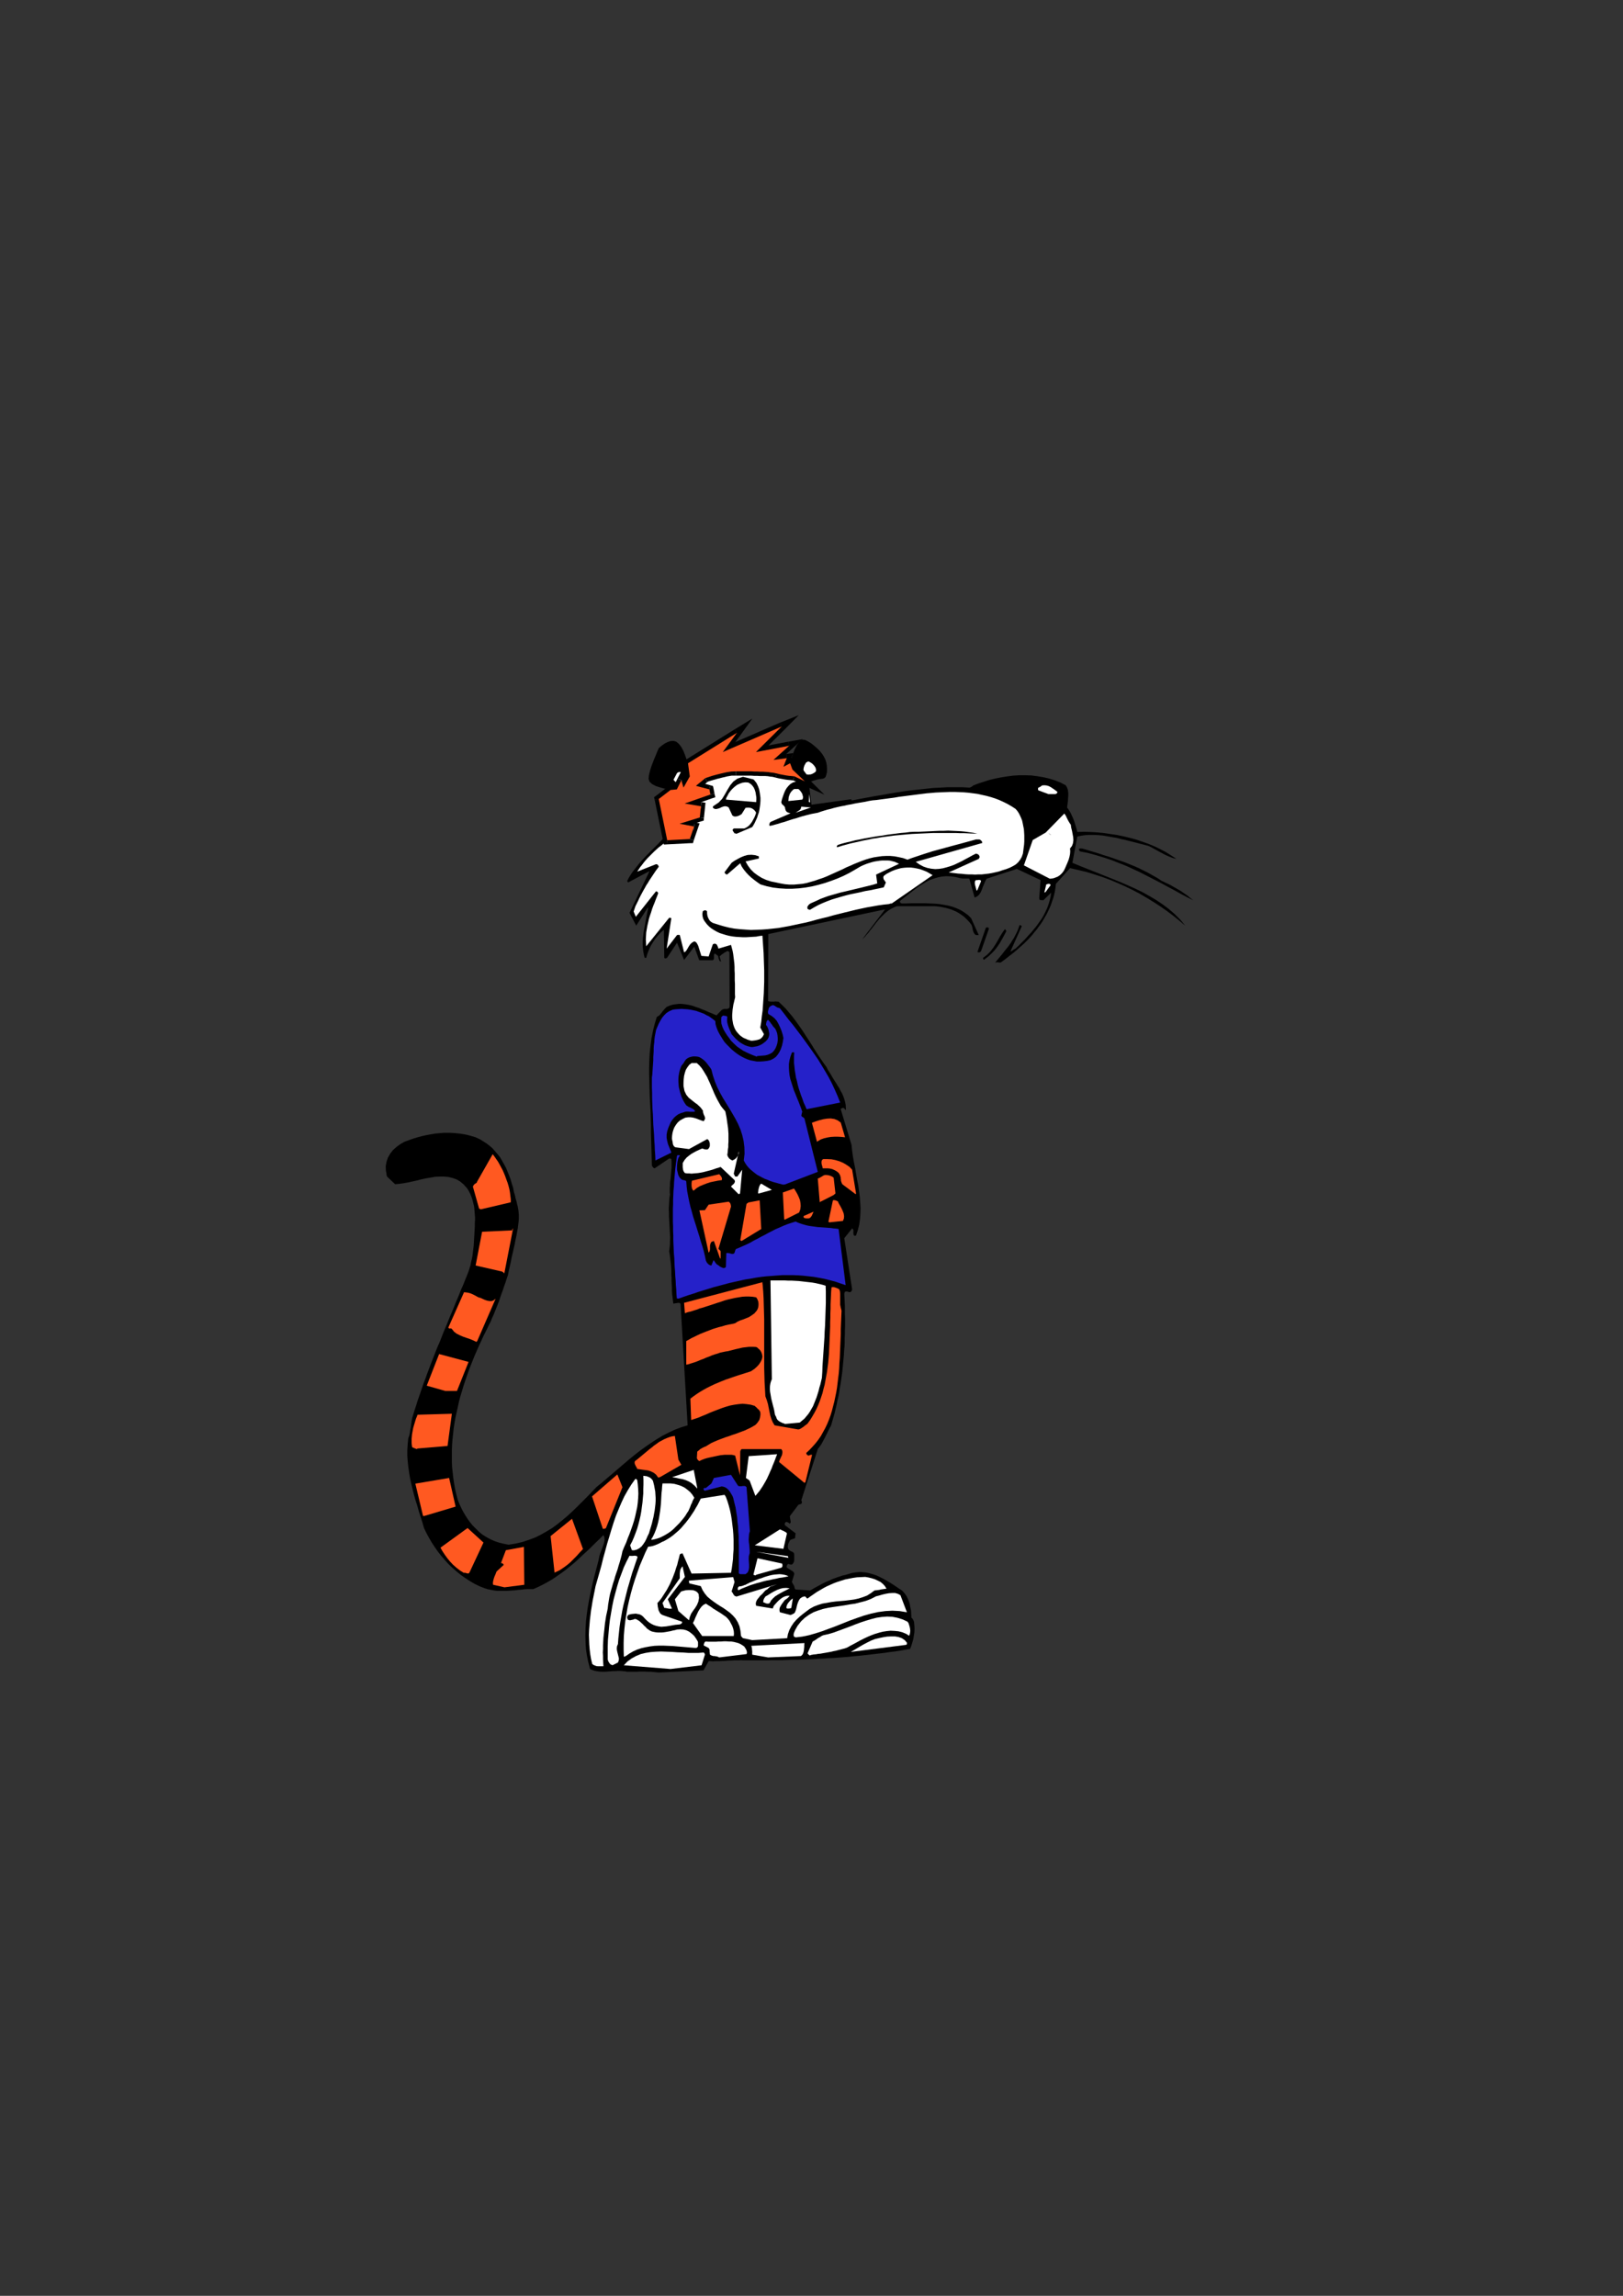 <?xml version="1.0" encoding="utf-8"?>
<!-- Created by UniConvertor 2.0rc4 (https://sk1project.net/) -->
<svg xmlns="http://www.w3.org/2000/svg" height="841.89pt" viewBox="0 0 595.276 841.89" width="595.276pt" version="1.1" xmlns:xlink="http://www.w3.org/1999/xlink" id="35243230-f607-11ea-ac92-dcc15c148e23">

<rect x="0" y="0" width="595.276" height="841.89" fill="#333333" stroke="none"/>

<g>
	<g>
		<path style="fill:#000000;" d="M 312.254,293.073 L 312.254,293.361 312.326,293.505 312.398,293.505 312.542,293.505 315.206,293.001 317.942,292.497 320.606,291.993 323.342,291.561 326.006,291.057 328.67,290.625 331.406,290.193 334.07,289.833 336.806,289.545 339.47,289.257 342.134,288.969 344.87,288.825 347.534,288.681 350.198,288.681 352.862,288.681 355.526,288.825 355.886,288.753 356.174,288.609 356.534,288.393 356.966,288.033 358.838,287.313 360.854,286.665 362.87,286.017 364.958,285.513 367.118,285.081 369.35,284.721 371.582,284.433 373.814,284.289 376.046,284.289 378.278,284.361 380.438,284.649 382.67,285.009 384.83,285.513 386.918,286.161 388.934,286.953 390.878,287.961 391.382,288.825 391.67,289.689 391.814,290.697 391.814,291.705 391.742,292.785 391.67,293.937 391.526,295.017 391.382,296.097 392.03,297.033 392.678,298.113 393.182,299.193 393.686,300.345 394.118,301.569 394.478,302.721 394.838,303.945 395.126,305.097 397.502,305.025 399.878,305.097 402.326,305.241 404.702,305.457 407.15,305.817 409.598,306.177 412.046,306.681 414.422,307.257 416.798,307.905 419.102,308.697 421.334,309.489 423.566,310.425 425.654,311.433 427.67,312.513 429.614,313.737 431.486,314.961 430.046,314.601 428.75,314.097 427.454,313.521 426.23,312.873 425.006,312.225 423.854,311.577 422.558,310.857 421.262,310.209 419.606,309.777 417.95,309.345 416.294,308.913 414.566,308.481 412.91,308.049 411.182,307.689 409.526,307.257 407.798,306.969 406.142,306.681 404.486,306.393 402.83,306.249 401.246,306.177 399.662,306.177 398.078,306.249 396.566,306.465 395.126,306.753 393.326,316.401 396.278,317.625 399.158,318.777 402.11,319.929 404.99,321.081 407.87,322.233 410.75,323.385 413.558,324.609 416.294,325.833 418.958,327.129 421.55,328.569 423.998,330.009 426.374,331.593 428.678,333.321 430.838,335.193 432.854,337.209 434.726,339.441 432.494,337.569 430.262,335.769 427.958,334.041 425.582,332.385 423.134,330.801 420.686,329.289 418.094,327.777 415.502,326.409 412.838,325.113 410.102,323.889 407.366,322.737 404.486,321.657 401.606,320.721 398.582,319.785 395.558,319.065 392.462,318.345 387.278,324.105 387.134,325.473 386.918,326.841 386.63,328.137 386.27,329.433 385.838,330.657 385.406,331.953 384.902,333.105 384.326,334.329 383.75,335.481 383.102,336.561 382.454,337.713 381.734,338.793 380.942,339.873 380.222,340.881 379.358,341.889 378.566,342.897 377.198,344.409 375.83,345.777 374.39,347.073 373.022,348.297 371.654,349.449 370.142,350.601 368.702,351.753 367.118,352.905 366.83,352.977 366.542,352.977 366.254,352.905 365.966,352.905 365.678,352.833 365.39,352.905 365.102,352.977 364.886,353.121 365.606,352.257 366.326,351.393 367.046,350.529 367.694,349.737 368.342,348.873 368.99,348.081 369.638,347.289 370.214,346.497 370.79,345.705 371.294,344.841 371.87,343.977 372.302,343.113 372.806,342.177 373.238,341.241 373.598,340.233 373.958,339.225 374.246,339.297 374.462,339.369 374.678,339.513 374.75,339.657 370.574,348.945 371.078,348.729 371.438,348.513 371.87,348.153 372.446,347.865 373.67,346.713 374.894,345.489 376.046,344.337 377.126,343.113 378.206,341.961 379.214,340.737 380.222,339.513 381.086,338.289 381.95,337.065 382.742,335.769 383.39,334.473 384.038,333.105 384.542,331.737 384.974,330.297 385.334,328.857 385.55,327.345 382.67,330.153 382.166,330.081 381.662,330.081 381.302,329.937 381.158,329.433 381.662,322.737 372.95,318.633 361.862,322.233 361.358,323.169 360.926,324.177 360.494,325.185 360.134,326.193 359.702,327.201 359.126,328.065 358.406,328.713 357.47,329.145 355.526,322.233 355.166,322.161 354.734,322.161 354.374,322.161 354.014,322.161 353.582,322.161 353.15,322.161 352.646,322.089 352.142,322.017 350.342,321.585 348.686,321.369 347.03,321.297 345.446,321.441 344.006,321.729 342.566,322.161 341.126,322.665 339.83,323.313 338.534,324.105 337.238,324.897 336.014,325.761 334.79,326.697 333.566,327.633 332.414,328.569 331.19,329.505 330.038,330.441 330.11,330.801 330.254,331.089 330.542,331.233 330.83,331.305 332.486,331.305 334.142,331.233 335.87,331.233 337.598,331.233 339.326,331.233 341.054,331.305 342.854,331.377 344.51,331.521 346.238,331.809 347.822,332.097 349.406,332.529 350.918,333.105 352.358,333.753 353.726,334.617 355.022,335.553 356.174,336.705 358.982,342.897 358.694,342.897 358.478,342.897 358.19,342.897 357.974,342.897 357.542,342.609 357.254,342.177 357.038,341.817 356.894,341.313 356.75,340.809 356.678,340.305 356.534,339.729 356.318,339.153 355.67,338.289 354.95,337.497 354.23,336.777 353.438,336.057 352.646,335.481 351.782,334.905 350.918,334.401 349.982,333.969 348.974,333.537 348.038,333.249 347.03,332.961 345.95,332.745 344.87,332.529 343.79,332.385 342.71,332.313 341.558,332.313 340.766,332.313 339.974,332.313 339.254,332.313 338.462,332.313 337.67,332.313 336.878,332.313 336.158,332.313 335.366,332.313 334.574,332.313 333.782,332.313 332.99,332.313 332.198,332.313 331.406,332.313 330.614,332.313 329.822,332.313 328.958,332.313 327.878,332.745 326.87,333.249 325.934,333.825 325.07,334.473 324.278,335.193 323.486,335.985 322.694,336.777 321.974,337.641 321.254,338.505 320.606,339.369 319.886,340.305 319.166,341.169 318.518,342.033 317.798,342.825 317.078,343.689 316.286,344.409 324.638,333.465 281.798,342.537 281.726,367.161 282.158,367.233 282.59,367.305 283.022,367.305 283.526,367.305 283.958,367.305 284.462,367.233 284.966,367.305 285.542,367.305 286.91,368.601 288.206,369.897 289.358,371.265 290.582,372.705 291.662,374.145 292.742,375.657 293.822,377.169 294.83,378.681 295.838,380.265 296.846,381.777 297.854,383.361 298.862,385.017 299.87,386.601 300.95,388.185 302.03,389.769 303.182,391.353 303.614,392.289 304.19,393.153 304.766,394.089 305.342,395.097 305.918,396.033 306.566,397.041 307.142,397.977 307.79,398.985 308.294,399.993 308.87,401.001 309.302,402.009 309.662,403.017 309.95,404.097 310.166,405.105 310.238,406.113 310.238,407.121 309.95,406.833 309.734,406.545 309.446,406.329 309.158,406.257 308.798,406.401 308.582,406.473 308.438,406.617 308.366,406.761 312.326,419.865 312.542,421.953 312.83,424.041 313.19,426.129 313.622,428.217 313.982,430.377 314.342,432.465 314.774,434.625 315.062,436.713 315.35,438.873 315.494,440.961 315.638,443.049 315.566,445.065 315.422,447.081 315.134,449.097 314.63,451.113 313.982,453.057 313.55,453.201 313.334,453.129 313.118,452.913 313.046,452.553 312.974,451.977 313.046,451.329 312.902,450.825 312.542,450.465 309.662,454.065 312.542,472.857 312.398,473.289 312.182,473.649 311.894,473.793 311.534,473.865 310.886,473.649 310.31,473.577 309.878,473.721 309.662,474.369 309.734,475.881 309.806,477.321 309.878,478.833 309.878,480.345 309.878,481.857 309.95,483.369 309.95,484.881 309.95,486.393 309.878,487.833 309.878,489.345 309.806,490.857 309.806,492.369 309.734,493.881 309.59,495.393 309.518,496.905 309.374,498.417 309.23,499.929 309.086,501.441 308.942,502.953 308.726,504.537 308.51,506.049 308.294,507.561 308.006,509.073 307.79,510.585 307.502,512.097 307.142,513.609 306.854,515.121 306.494,516.633 306.134,518.145 305.702,519.657 305.27,521.169 304.838,522.681 304.262,523.761 303.686,524.913 303.11,526.065 302.534,527.217 301.958,528.297 301.382,529.377 300.662,530.457 299.942,531.393 293.894,550.185 294.038,550.473 294.11,550.761 294.11,551.049 294.11,551.193 293.822,551.481 293.462,551.625 293.102,551.697 292.814,551.841 289.718,555.945 289.718,556.305 289.79,556.737 289.862,557.169 289.934,557.529 290.006,557.889 290.006,558.249 289.862,558.537 289.646,558.753 289.214,558.393 288.782,558.177 288.278,558.105 287.918,558.465 287.846,558.681 287.846,558.969 287.846,559.185 287.918,559.329 291.806,562.281 291.59,564.081 289.934,564.657 289.646,565.017 289.43,565.449 289.214,565.881 289.07,566.313 288.998,566.745 288.926,567.177 288.998,567.609 289.142,568.041 289.43,568.401 289.718,568.617 290.078,568.833 290.438,568.977 290.726,569.121 291.014,569.337 291.23,569.625 291.302,570.057 291.302,570.561 291.302,571.065 291.302,571.641 291.302,572.145 291.23,572.649 291.014,573.081 290.798,573.441 290.438,573.729 289.934,573.729 289.574,573.657 289.286,573.513 288.926,573.585 288.71,573.873 288.566,574.233 288.494,574.593 288.638,574.881 290.798,576.249 291.086,576.537 291.23,576.825 291.302,577.041 291.302,577.257 290.438,580.137 291.302,581.649 291.374,582.009 291.446,582.369 291.59,582.657 291.806,582.873 297.134,583.233 297.926,582.801 298.646,582.369 299.438,581.937 300.23,581.505 301.022,581.073 301.814,580.641 302.678,580.209 303.542,579.849 304.406,579.489 305.27,579.057 306.134,578.769 307.07,578.409 308.006,578.121 309.014,577.761 310.022,577.545 311.03,577.257 312.47,576.825 313.838,576.609 315.206,576.465 316.502,576.537 317.798,576.681 319.022,576.969 320.318,577.329 321.542,577.761 322.766,578.337 323.918,578.913 325.07,579.561 326.294,580.281 327.446,581.001 328.526,581.721 329.678,582.513 330.83,583.233 331.694,584.169 332.486,585.249 333.062,586.473 333.566,587.769 333.854,589.209 334.142,590.577 334.214,591.945 334.286,593.241 334.574,593.457 334.79,593.745 335.006,594.177 335.222,594.681 335.366,595.977 335.438,597.273 335.366,598.641 335.15,599.937 334.934,601.233 334.574,602.457 334.214,603.609 333.782,604.689 331.91,604.977 329.966,605.337 328.094,605.625 326.222,605.841 324.35,606.129 322.478,606.345 320.606,606.561 318.734,606.777 316.862,606.993 314.99,607.209 313.118,607.353 311.246,607.569 309.374,607.713 307.502,607.857 305.63,608.001 303.83,608.073 301.958,608.217 300.086,608.289 298.214,608.433 296.342,608.505 294.47,608.577 292.598,608.649 290.654,608.649 288.782,608.721 286.91,608.793 285.038,608.793 283.166,608.793 281.222,608.865 279.35,608.865 277.406,608.865 275.534,608.865 273.59,608.865 272.726,608.865 271.79,608.793 270.926,608.865 270.062,608.865 269.198,608.865 268.262,608.937 267.398,608.937 266.534,609.009 265.67,609.081 264.878,609.081 264.014,609.153 263.15,609.153 262.358,609.153 261.494,609.225 260.702,609.153 259.91,609.153 258.038,612.537 241.622,613.329 240.902,613.257 240.182,613.185 239.462,613.113 238.742,613.041 238.022,613.041 237.302,613.041 236.654,612.969 235.934,612.969 235.214,612.969 234.494,612.969 233.774,613.041 233.054,613.041 232.262,613.041 231.542,613.041 230.822,613.041 230.03,613.041 229.166,612.897 228.302,612.825 227.438,612.753 226.574,612.753 225.638,612.825 224.774,612.825 223.91,612.897 223.046,612.969 222.182,613.041 221.318,613.041 220.526,613.041 219.662,612.969 218.798,612.825 218.006,612.681 217.214,612.393 216.422,612.033 215.774,609.585 215.27,607.137 214.91,604.689 214.766,602.169 214.694,599.721 214.766,597.201 214.91,594.681 215.198,592.089 215.558,589.569 215.99,587.049 216.494,584.529 217.07,581.937 217.646,579.417 218.294,576.897 218.942,574.449 219.59,571.929 219.806,570.777 220.166,569.553 220.67,568.329 221.102,567.105 221.534,565.881 221.75,564.729 221.678,563.721 221.318,562.929 219.806,564.441 218.222,565.953 216.71,567.465 215.198,568.905 213.614,570.345 212.102,571.785 210.59,573.153 209.006,574.449 207.422,575.745 205.838,576.897 204.182,578.049 202.598,579.129 200.87,580.137 199.142,581.073 197.414,581.937 195.614,582.729 194.534,582.729 193.382,582.729 192.302,582.801 191.222,582.945 190.07,583.017 188.99,583.161 187.91,583.233 186.83,583.305 185.678,583.377 184.598,583.377 183.446,583.377 182.366,583.377 181.214,583.233 180.134,583.017 178.982,582.801 177.83,582.441 175.958,581.721 174.158,580.857 172.43,579.849 170.774,578.769 169.118,577.617 167.534,576.321 166.022,575.025 164.51,573.585 163.142,572.073 161.846,570.561 160.55,568.905 159.398,567.249 158.318,565.593 157.31,563.865 156.374,562.137 155.51,560.337 154.934,558.321 154.286,556.305 153.638,554.289 153.062,552.201 152.414,550.185 151.838,548.169 151.334,546.153 150.83,544.065 150.398,542.049 150.038,539.961 149.75,537.873 149.534,535.857 149.39,533.769 149.39,531.681 149.534,529.521 149.75,527.433 150.11,526.425 150.326,525.417 150.47,524.337 150.686,523.257 150.83,522.177 150.974,521.097 151.19,519.945 151.55,518.793 152.054,517.137 152.63,515.409 153.134,513.753 153.71,512.097 154.286,510.441 154.862,508.713 155.438,507.057 156.086,505.401 156.662,503.745 157.31,502.089 157.886,500.505 158.534,498.849 159.182,497.193 159.83,495.537 160.478,493.881 161.198,492.297 161.846,490.641 162.494,488.985 163.142,487.401 163.862,485.745 164.51,484.089 165.158,482.505 165.878,480.849 166.526,479.265 167.174,477.609 167.894,475.953 168.542,474.369 169.19,472.713 169.91,471.129 170.558,469.473 171.206,467.889 171.854,466.233 172.214,465.081 172.574,463.929 172.79,462.777 173.078,461.625 173.294,460.473 173.438,459.321 173.582,458.097 173.726,456.945 173.798,455.721 173.87,454.569 173.942,453.345 174.014,452.121 174.086,450.897 174.158,449.673 174.158,448.449 174.23,447.225 174.23,446.361 174.158,445.497 174.086,444.633 174.014,443.769 173.942,442.905 173.798,442.041 173.582,441.177 173.366,440.313 173.15,439.521 172.862,438.729 172.502,437.865 172.142,437.145 171.71,436.353 171.206,435.633 170.63,434.985 170.054,434.337 168.758,433.257 167.39,432.465 165.95,431.961 164.438,431.601 162.854,431.457 161.27,431.457 159.614,431.529 157.958,431.817 156.302,432.105 154.574,432.465 152.918,432.897 151.262,433.257 149.606,433.617 148.022,433.905 146.438,434.121 144.926,434.265 142.19,431.673 142.046,431.529 141.902,431.313 141.83,431.025 141.758,430.737 141.758,430.377 141.686,430.017 141.614,429.657 141.542,429.369 141.47,427.713 141.758,426.057 142.262,424.545 143.126,423.033 144.134,421.737 145.43,420.585 146.798,419.577 148.31,418.713 149.894,418.137 151.478,417.561 153.134,417.057 154.718,416.625 156.374,416.265 157.958,415.977 159.614,415.689 161.27,415.545 162.926,415.401 164.582,415.401 166.238,415.473 167.894,415.617 169.55,415.833 171.134,416.121 172.79,416.553 174.446,417.057 175.886,417.705 177.182,418.497 178.406,419.289 179.558,420.153 180.638,421.089 181.574,422.169 182.51,423.249 183.374,424.329 184.094,425.553 184.814,426.849 185.534,428.145 186.11,429.513 186.686,430.953 187.262,432.465 187.694,433.977 188.198,435.561 188.342,436.281 188.486,437.073 188.702,437.793 188.918,438.513 189.062,439.305 189.278,440.025 189.494,440.745 189.638,441.537 189.854,442.257 189.998,443.049 190.142,443.841 190.214,444.633 190.286,445.425 190.286,446.217 190.286,447.081 190.214,447.945 190.07,449.097 189.926,450.321 189.71,451.473 189.494,452.697 189.278,453.849 188.99,455.073 188.774,456.297 188.486,457.521 188.198,458.817 187.91,460.041 187.622,461.265 187.406,462.489 187.118,463.785 186.83,465.009 186.542,466.305 186.326,467.529 185.822,468.969 185.39,470.337 184.886,471.705 184.454,473.073 183.95,474.369 183.518,475.665 183.086,476.961 182.582,478.257 182.078,479.553 181.574,480.777 181.07,482.073 180.494,483.297 179.99,484.593 179.342,485.817 178.766,487.041 178.118,488.337 177.254,490.065 176.462,491.793 175.67,493.521 174.878,495.321 174.086,497.121 173.366,498.921 172.646,500.721 171.926,502.593 171.278,504.465 170.63,506.337 169.982,508.281 169.406,510.225 168.83,512.097 168.326,514.041 167.894,516.057 167.462,518.001 167.03,519.945 166.67,521.961 166.382,523.905 166.166,525.921 165.95,527.937 165.806,529.881 165.734,531.897 165.734,533.913 165.734,535.929 165.806,537.873 166.022,539.889 166.238,541.905 166.526,543.849 166.886,545.865 167.318,547.809 167.822,549.753 168.398,551.265 169.046,552.705 169.766,554.145 170.558,555.513 171.422,556.881 172.358,558.177 173.366,559.401 174.518,560.553 175.67,561.705 176.894,562.713 178.262,563.577 179.702,564.369 181.286,565.089 182.942,565.665 184.67,566.097 186.542,566.457 189.206,566.025 191.654,565.449 194.03,564.657 196.334,563.793 198.494,562.713 200.51,561.561 202.526,560.337 204.398,558.969 206.27,557.457 208.07,555.945 209.87,554.289 211.67,552.561 213.398,550.833 215.198,549.033 216.998,547.161 218.798,545.289 220.742,543.705 222.686,542.049 224.63,540.393 226.646,538.665 228.59,537.009 230.534,535.353 232.55,533.697 234.566,532.113 236.654,530.601 238.742,529.161 240.83,527.793 242.99,526.497 245.222,525.345 247.526,524.265 249.83,523.401 252.206,522.681 249.614,478.185 249.47,477.969 249.254,477.825 249.038,477.753 248.822,477.753 246.95,478.041 246.806,476.889 246.662,475.665 246.518,474.513 246.446,473.361 246.446,472.137 246.374,470.985 246.302,469.761 246.302,468.537 246.23,467.385 246.23,466.161 246.158,464.937 246.086,463.785 245.942,462.561 245.798,461.337 245.654,460.113 245.438,458.889 245.582,457.665 245.726,456.369 245.726,455.073 245.798,453.777 245.726,452.553 245.654,451.257 245.582,449.889 245.51,448.593 245.438,447.297 245.366,446.001 245.366,444.705 245.294,443.337 245.366,442.041 245.438,440.745 245.51,439.377 245.726,438.081 245.654,437.289 245.654,436.425 245.654,435.633 245.726,434.841 245.726,433.977 245.798,433.185 245.942,432.321 246.014,431.529 246.086,430.665 246.158,429.873 246.23,429.081 246.302,428.217 246.302,427.425 246.302,426.633 246.302,425.841 246.23,425.049 246.014,424.905 245.798,424.833 245.582,424.833 245.438,424.833 240.11,428.433 239.75,428.289 239.462,428.001 239.246,427.713 239.102,427.425 238.742,415.401 238.742,412.737 238.67,410.073 238.598,407.409 238.454,404.673 238.31,402.009 238.238,399.345 238.166,396.681 238.094,394.017 238.094,391.353 238.166,388.689 238.31,386.025 238.598,383.433 238.958,380.769 239.462,378.177 240.11,375.513 240.902,372.921 241.406,372.633 241.838,372.345 242.198,371.913 242.63,371.409 242.99,370.905 243.422,370.401 243.926,369.825 244.502,369.249 245.654,368.745 246.878,368.385 248.03,368.241 249.254,368.097 250.406,368.169 251.63,368.313 252.782,368.529 254.006,368.817 255.158,369.249 256.31,369.609 257.462,370.113 258.614,370.545 259.694,371.049 260.774,371.481 261.782,371.913 262.79,372.345 264.734,370.329 265.238,370.113 265.67,369.969 266.174,369.969 266.606,369.969 266.966,369.897 267.326,369.753 267.542,369.465 267.614,369.033 267.542,349.233 267.398,349.017 267.182,348.873 266.966,348.801 266.75,348.729 266.318,349.017 265.886,349.233 265.526,349.449 265.166,349.737 264.806,349.953 264.518,350.169 264.23,350.457 263.942,350.745 264.446,352.617 264.158,352.545 264.014,352.401 263.798,352.113 263.726,351.825 263.582,351.537 263.51,351.177 263.438,350.817 263.294,350.457 262.862,350.169 262.43,349.809 262.07,349.665 261.854,350.241 261.854,350.817 261.854,351.393 261.782,351.825 261.422,352.113 256.454,352.113 254.654,347.145 250.91,352.041 248.318,345.705 244.646,351.249 244.286,351.393 244.07,351.465 243.782,351.393 243.638,351.249 243.494,340.953 242.342,341.961 241.262,343.113 240.326,344.265 239.462,345.561 238.67,346.857 238.022,348.297 237.446,349.737 237.014,351.249 236.798,351.249 236.726,351.249 236.582,351.249 236.438,351.249 236.15,350.025 235.934,348.873 235.79,347.649 235.718,346.497 235.718,345.273 235.79,344.049 235.934,342.897 236.078,341.673 236.294,340.521 236.51,339.369 236.726,338.217 236.942,337.065 237.158,335.913 237.374,334.761 237.59,333.681 237.734,332.601 233.342,339.441 230.894,334.761 238.238,319.425 230.39,323.601 230.318,323.529 230.246,323.385 230.102,323.241 230.03,323.097 230.606,321.945 231.254,320.865 231.974,319.785 232.766,318.777 233.558,317.769 234.35,316.761 235.214,315.753 236.15,314.745 237.014,313.809 237.95,312.873 238.886,311.937 239.822,311.001 240.758,310.065 241.694,309.129 242.558,308.193 243.494,307.257 243.422,306.897 243.494,306.537 243.566,306.177 243.71,305.817 243.782,305.529 243.854,305.169 243.71,304.953 243.494,304.665 243.35,304.449 243.206,303.945 243.062,303.369 242.99,302.577 242.918,301.641 242.846,300.705 242.774,299.625 242.774,298.617 242.702,297.537 242.702,296.529 242.63,295.593 242.63,294.729 242.63,294.009 242.63,293.505 242.63,293.145 242.63,293.001 246.302,289.617 245.942,289.545 245.006,289.401 243.638,289.185 242.126,288.753 240.542,288.249 239.174,287.529 238.238,286.665 237.878,285.585 238.022,284.217 238.454,282.489 239.03,280.689 239.75,278.817 240.47,277.089 241.046,275.649 241.478,274.713 241.622,274.353 241.766,274.209 242.27,273.777 242.918,273.273 243.854,272.625 244.862,272.121 245.87,271.761 247.022,271.689 248.03,271.977 248.966,272.769 249.83,273.849 250.622,275.289 251.198,276.729 251.702,278.169 252.134,279.321 252.35,280.185 252.422,280.473 265.886,271.977 262.862,278.097 283.814,268.953 273.302,277.089 285.182,275.721 279.782,278.817 286.838,279.105 285.83,280.833 289.862,279.465 290.006,279.033 290.294,278.025 290.798,276.513 291.446,274.857 292.238,273.273 293.174,272.049 294.182,271.257 295.262,271.329 296.414,271.905 297.566,272.625 298.646,273.489 299.726,274.425 300.662,275.361 301.526,276.441 302.174,277.449 302.678,278.457 303.038,279.537 303.254,280.689 303.326,281.913 303.326,282.993 303.11,284.001 302.822,284.865 302.318,285.369 301.67,285.585 300.878,285.657 300.014,285.801 299.222,286.017 298.43,286.233 297.71,286.521 297.134,286.737 296.774,286.881 296.63,286.953 297.638,295.089 312.254,293.073 Z" />
		<path style="fill:#ffffff;" d="M 275.39,381.633 L 275.966,381.633 276.542,381.561 277.118,381.489 277.766,381.345 278.342,381.201 278.846,380.985 279.278,380.625 279.638,380.265 279.854,379.905 280.07,379.545 280.142,379.329 280.214,379.257 278.846,376.809 279.206,374.721 279.422,372.633 279.71,370.545 279.854,368.457 279.998,366.369 280.142,364.281 280.214,362.121 280.286,360.033 280.286,357.945 280.286,355.785 280.214,353.697 280.142,351.609 280.07,349.449 279.926,347.361 279.782,345.201 279.638,343.113 278.486,343.257 277.334,343.473 276.11,343.545 274.886,343.617 273.662,343.689 272.438,343.689 271.142,343.617 269.918,343.545 268.694,343.401 267.47,343.185 266.318,342.897 265.166,342.537 264.014,342.177 262.934,341.673 261.926,341.097 260.918,340.449 260.126,339.801 259.406,339.081 258.83,338.361 258.254,337.569 257.894,336.849 257.678,335.985 257.606,335.121 257.75,334.257 257.822,334.113 257.966,334.041 258.182,333.897 258.542,333.825 258.758,333.825 258.974,333.897 259.19,334.041 259.334,334.257 259.334,334.905 259.406,335.481 259.55,336.129 259.766,336.633 260.054,337.209 260.414,337.713 260.846,338.073 261.422,338.433 263.438,339.081 265.382,339.657 267.398,340.161 269.342,340.521 271.358,340.737 273.374,340.881 275.39,341.025 277.406,340.953 279.422,340.881 281.438,340.737 283.454,340.521 285.47,340.305 287.486,339.945 289.502,339.585 291.518,339.153 293.534,338.721 295.622,338.289 297.638,337.785 299.654,337.209 301.67,336.705 303.758,336.201 305.774,335.625 307.79,335.121 309.806,334.617 311.894,334.113 313.91,333.609 315.926,333.177 317.942,332.745 320.03,332.385 322.046,332.025 324.062,331.737 326.078,331.521 326.438,331.377 326.798,331.305 327.014,331.305 327.086,331.305 342.062,320.937 340.982,320.289 339.83,319.641 338.75,319.209 337.598,318.777 336.374,318.489 335.222,318.273 334.07,318.129 332.846,318.129 331.694,318.201 330.542,318.345 329.39,318.633 328.238,318.993 327.158,319.425 326.15,319.929 325.07,320.505 324.134,321.225 323.99,321.585 323.99,321.945 324.062,322.233 324.134,322.521 324.35,322.737 324.494,323.025 324.71,323.313 324.926,323.601 324.134,325.401 322.478,325.761 320.75,326.121 319.022,326.481 317.294,326.769 315.494,327.201 313.766,327.561 311.966,327.921 310.238,328.353 308.438,328.857 306.71,329.361 305.054,329.865 303.326,330.513 301.742,331.161 300.158,331.881 298.574,332.745 297.134,333.609 296.918,333.609 296.702,333.537 296.486,333.465 296.198,333.321 296.126,332.889 296.126,332.529 296.342,332.169 296.63,331.809 296.918,331.521 297.278,331.305 297.71,331.089 298.07,330.945 299.51,330.297 300.878,329.649 302.39,329.073 303.83,328.569 305.342,328.137 306.854,327.705 308.366,327.273 309.95,326.913 311.462,326.553 312.974,326.193 314.486,325.833 315.998,325.473 317.438,325.113 318.95,324.753 320.318,324.393 321.758,323.961 321.326,320.721 329.75,316.761 328.958,316.401 328.166,316.041 327.302,315.825 326.438,315.609 325.574,315.537 324.638,315.537 323.702,315.537 322.766,315.609 321.83,315.753 320.894,315.897 319.958,316.113 319.022,316.401 318.086,316.689 317.15,317.049 316.286,317.409 315.422,317.841 313.478,318.993 311.462,320.145 309.302,321.225 307.142,322.161 304.838,323.025 302.534,323.817 300.23,324.465 297.854,325.041 295.406,325.473 293.03,325.761 290.582,325.905 288.206,325.905 285.83,325.761 283.454,325.473 281.15,324.969 278.918,324.321 277.766,323.529 276.614,322.665 275.534,321.801 274.526,320.865 273.59,319.857 272.726,318.777 272.006,317.697 271.502,316.545 266.75,320.649 266.39,320.649 266.174,320.505 265.886,320.217 265.742,319.857 268.334,316.401 269.342,315.681 270.494,315.033 271.718,314.385 272.942,313.881 274.238,313.521 275.606,313.449 276.974,313.593 278.342,314.025 278.342,314.097 278.342,314.313 278.342,314.529 278.342,314.817 273.446,315.897 274.31,317.409 275.318,318.777 276.542,320.001 277.91,321.009 279.422,321.945 281.006,322.665 282.806,323.241 284.606,323.601 286.262,323.961 287.918,324.249 289.574,324.393 291.158,324.393 292.742,324.249 294.326,324.105 295.838,323.817 297.35,323.385 298.862,322.953 300.302,322.449 301.814,321.945 303.254,321.369 304.694,320.721 306.134,320.073 307.574,319.425 309.014,318.777 310.454,318.057 311.822,317.481 313.262,316.833 314.702,316.257 316.142,315.681 317.582,315.177 319.022,314.745 320.534,314.385 321.974,314.169 323.486,313.953 324.998,313.881 326.51,313.881 328.094,314.025 329.606,314.313 331.262,314.673 332.846,315.249 334.358,314.673 335.87,314.169 337.382,313.665 338.894,313.161 340.478,312.657 342.062,312.153 343.646,311.721 345.23,311.289 346.814,310.857 348.398,310.425 349.982,309.993 351.638,309.561 353.222,309.129 354.806,308.697 356.39,308.265 357.974,307.833 358.622,307.833 359.198,307.833 359.558,307.977 359.846,308.265 359.99,308.337 360.134,308.553 360.206,308.769 360.278,309.129 335.87,316.041 337.31,317.049 338.678,317.769 340.118,318.273 341.558,318.561 342.998,318.705 344.366,318.633 345.806,318.417 347.174,318.057 348.614,317.625 349.982,317.121 351.35,316.473 352.718,315.825 354.014,315.105 355.382,314.385 356.678,313.665 357.974,313.017 358.406,313.161 358.766,313.305 359.054,313.593 359.27,314.025 359.27,314.241 359.27,314.457 359.126,314.673 358.982,314.961 347.966,319.929 349.118,320.073 350.27,320.217 351.494,320.361 352.718,320.433 353.942,320.577 355.166,320.649 356.39,320.649 357.614,320.721 358.91,320.649 360.134,320.649 361.358,320.505 362.654,320.361 363.878,320.145 365.174,319.857 366.398,319.569 367.622,319.137 369.062,318.705 370.358,318.201 371.51,317.625 372.59,316.977 373.454,316.185 374.174,315.249 374.75,314.241 375.182,313.017 375.326,311.937 375.47,310.785 375.614,309.705 375.686,308.553 375.686,307.401 375.686,306.321 375.614,305.169 375.542,304.089 375.326,303.009 375.11,301.929 374.894,300.921 374.534,299.985 374.102,299.049 373.67,298.185 373.094,297.321 372.446,296.601 371.006,295.665 369.494,294.801 368.054,294.081 366.47,293.361 364.958,292.785 363.374,292.281 361.79,291.849 360.134,291.489 358.55,291.129 356.894,290.913 355.238,290.697 353.51,290.553 351.854,290.481 350.126,290.409 348.47,290.409 346.742,290.481 345.014,290.553 343.286,290.625 341.63,290.769 339.902,290.913 338.174,291.129 336.446,291.345 334.79,291.561 333.062,291.777 331.406,291.993 329.678,292.209 328.022,292.497 326.366,292.713 324.782,292.929 323.126,293.145 321.542,293.361 319.958,293.505 318.662,293.721 317.366,294.009 316.07,294.225 314.774,294.441 313.55,294.657 312.254,294.945 310.958,295.161 309.734,295.449 308.51,295.665 307.214,295.953 305.99,296.241 304.766,296.601 303.542,296.889 302.318,297.249 301.166,297.609 299.942,298.041 298.79,298.257 297.638,298.473 296.486,298.761 295.334,299.049 294.254,299.337 293.102,299.697 292.022,300.057 290.942,300.345 289.79,300.705 288.71,301.065 287.63,301.425 286.55,301.713 285.47,302.073 284.39,302.361 283.382,302.649 282.302,302.865 282.158,302.505 282.23,302.073 282.374,301.713 282.59,301.425 289.934,298.257 289.502,298.113 289.07,297.969 288.71,297.825 288.422,297.537 288.278,297.393 288.134,297.033 287.99,296.601 287.918,296.097 287.63,295.593 287.198,295.233 286.766,294.801 286.55,294.153 286.838,293.001 287.198,291.921 287.558,290.913 287.99,289.905 288.494,289.041 289.142,288.249 289.862,287.529 290.798,286.953 291.302,286.809 291.734,286.665 292.022,286.593 292.31,286.449 294.254,287.241 294.398,286.953 294.398,286.593 294.326,286.233 294.11,285.873 293.822,285.513 293.462,285.225 293.102,284.937 292.814,284.649 291.446,284.145 290.078,283.785 288.782,283.425 287.414,283.137 286.046,282.849 284.75,282.561 283.454,282.129 282.158,281.697 280.502,281.553 278.918,281.409 277.334,281.337 275.75,281.265 274.166,281.337 272.582,281.337 271.07,281.481 269.558,281.625 267.974,281.841 266.462,282.129 264.95,282.417 263.438,282.705 261.854,283.137 260.342,283.569 258.83,284.001 257.318,284.505 256.814,284.793 256.454,285.009 256.094,285.225 255.734,285.441 255.374,285.729 255.086,285.945 254.726,286.161 254.294,286.449 252.998,288.753 257.03,289.329 257.318,289.617 257.462,290.049 257.534,290.625 257.534,291.201 257.03,292.137 256.31,292.785 255.446,293.217 254.51,293.577 253.43,293.865 252.35,294.081 251.342,294.369 250.334,294.801 254.15,295.665 254.438,296.169 254.51,296.745 254.51,297.321 254.294,297.897 254.078,298.401 253.79,298.977 253.43,299.481 253.214,299.913 252.71,300.201 252.206,300.561 251.63,300.849 251.054,301.137 250.406,301.425 249.758,301.641 249.038,301.857 248.318,302.001 251.702,303.297 251.918,303.657 252.134,303.945 252.35,304.305 252.494,304.809 251.702,306.753 245.438,307.761 244.718,308.265 243.926,308.841 243.206,309.489 242.414,310.137 241.55,310.785 240.758,311.505 239.966,312.225 239.174,313.017 238.382,313.809 237.59,314.601 236.87,315.393 236.15,316.257 235.502,317.121 234.854,317.913 234.278,318.777 233.702,319.641 240.614,316.905 240.974,316.977 241.262,317.121 241.478,317.481 241.622,317.841 240.974,318.705 240.398,319.497 239.822,320.361 239.246,321.225 238.67,322.089 238.094,322.953 237.59,323.817 237.014,324.681 236.51,325.617 236.006,326.481 235.502,327.417 234.998,328.353 234.494,329.361 234.062,330.297 233.558,331.305 233.054,332.313 232.838,332.961 232.694,333.393 232.55,333.825 232.406,334.257 233.198,336.201 240.614,326.841 240.83,326.913 241.046,326.985 241.262,327.201 241.406,327.561 240.974,328.713 240.542,329.793 240.11,330.945 239.606,332.169 239.174,333.321 238.814,334.545 238.382,335.769 238.022,336.921 237.734,338.217 237.446,339.441 237.23,340.665 237.014,341.961 236.942,343.185 236.87,344.481 236.942,345.705 237.014,347.001 245.438,336.561 245.582,336.561 245.798,336.561 246.014,336.633 246.23,336.705 244.502,347.865 248.318,342.897 248.534,342.825 248.822,342.825 249.11,342.825 249.326,342.897 250.91,349.233 251.414,348.945 251.774,348.513 252.134,347.937 252.494,347.289 252.854,346.713 253.286,346.137 253.862,345.633 254.654,345.201 255.158,345.417 255.518,345.777 255.806,346.281 256.094,346.857 257.246,350.529 259.91,350.745 261.422,346.353 261.494,346.281 261.71,346.137 261.998,346.065 262.358,346.065 262.79,346.281 263.078,346.713 263.294,347.217 263.51,347.865 268.118,346.497 268.406,347.577 268.694,348.657 268.91,349.809 269.054,350.961 269.198,352.113 269.342,353.337 269.414,354.561 269.414,355.785 269.486,357.009 269.486,358.305 269.486,359.529 269.558,360.753 269.558,362.049 269.558,363.273 269.558,364.497 269.63,365.721 269.414,366.585 269.198,367.521 268.982,368.385 268.838,369.321 268.694,370.257 268.622,371.193 268.55,372.129 268.55,372.993 268.622,373.929 268.766,374.793 268.91,375.585 269.198,376.449 269.486,377.169 269.918,377.961 270.422,378.609 270.998,379.257 271.502,379.761 272.006,380.121 272.51,380.481 273.086,380.769 273.662,380.985 274.238,381.273 274.814,381.417 275.39,381.633 Z" />
		<path style="fill:#ffffff;" d="M 245.942,612.033 L 257.318,610.665 258.542,606.777 258.47,606.561 258.398,606.273 258.254,606.129 258.038,605.985 256.238,606.129 254.366,606.129 252.422,606.129 250.478,605.985 248.462,605.913 246.446,605.769 244.43,605.697 242.486,605.625 240.542,605.697 238.598,605.841 236.798,606.129 234.998,606.561 233.27,607.281 231.686,608.145 230.174,609.225 228.806,610.665 245.942,612.033 Z" />
		<path style="fill:#ffffff;" d="M 219.302,611.025 L 221.318,611.025 221.246,609.801 221.174,608.505 221.174,607.281 221.102,605.985 221.174,604.617 221.174,603.321 221.246,602.025 221.318,600.657 221.462,599.289 221.606,597.993 221.75,596.625 221.894,595.257 222.11,593.889 222.326,592.521 222.614,591.225 222.902,589.857 223.046,588.489 223.262,587.121 223.478,585.825 223.766,584.457 224.126,583.161 224.486,581.937 224.846,580.641 225.278,579.345 225.638,578.049 226.07,576.753 226.502,575.529 226.862,574.233 227.294,572.865 227.654,571.569 228.014,570.201 228.302,568.833 228.95,567.249 229.67,565.665 230.246,564.081 230.894,562.497 231.47,560.913 232.046,559.257 232.55,557.673 232.982,556.017 233.342,554.361 233.702,552.705 233.918,551.049 234.062,549.321 234.134,547.665 234.062,546.009 233.918,544.281 233.702,542.625 233.414,542.553 233.342,542.337 233.27,542.265 232.91,542.481 231.542,544.425 230.246,546.513 229.022,548.673 227.942,550.977 226.934,553.353 225.926,555.801 225.062,558.321 224.27,560.841 223.478,563.505 222.686,566.097 221.966,568.761 221.246,571.353 220.598,574.017 219.878,576.609 219.158,579.129 218.438,581.649 218.078,583.449 217.718,585.249 217.358,587.049 217.07,588.849 216.782,590.577 216.566,592.377 216.35,594.177 216.206,595.977 216.062,597.705 215.99,599.505 216.062,601.305 216.134,603.105 216.278,604.833 216.494,606.633 216.782,608.361 217.214,610.161 217.646,610.521 218.15,610.737 218.726,610.953 219.302,611.025 Z" />
		<path style="fill:#ffffff;" d="M 224.63,610.665 L 226.646,609.657 226.934,608.937 227.006,608.145 226.79,607.281 226.574,606.417 226.358,605.553 226.214,604.689 226.286,603.753 226.646,602.889 226.79,600.873 227.006,598.857 227.222,596.769 227.51,594.753 227.87,592.737 228.23,590.649 228.662,588.633 229.166,586.617 229.67,584.601 230.174,582.585 230.75,580.641 231.326,578.625 231.902,576.681 232.55,574.809 233.198,572.865 233.846,570.993 233.63,570.705 233.342,570.561 232.982,570.489 232.55,570.489 232.118,570.561 231.686,570.561 231.254,570.561 230.894,570.489 229.814,572.577 228.806,574.737 227.942,577.041 227.078,579.345 226.358,581.721 225.71,584.097 225.062,586.545 224.558,588.993 224.126,591.513 223.694,594.033 223.406,596.481 223.19,599.001 222.974,601.449 222.902,603.825 222.902,606.273 222.902,608.577 223.118,609.225 223.406,609.729 223.694,610.089 224.054,610.449 224.198,610.449 224.27,610.449 224.414,610.521 224.63,610.665 Z" />
		<path style="fill:#ffffff;" d="M 229.526,607.281 L 230.894,606.345 232.262,605.553 233.702,604.905 235.214,604.401 236.798,604.041 238.382,603.753 240.038,603.537 241.694,603.465 243.35,603.465 245.078,603.537 246.806,603.609 248.462,603.753 250.19,603.897 251.846,604.041 253.502,604.185 255.158,604.329 255.518,604.257 255.734,604.113 255.95,603.825 256.022,603.465 256.022,603.105 256.022,602.745 256.022,602.313 255.95,601.953 255.302,600.873 254.582,599.865 253.718,599.073 252.782,598.353 251.774,597.849 250.694,597.561 249.542,597.489 248.318,597.561 247.598,597.777 246.806,597.921 246.014,598.137 245.222,598.281 244.43,598.425 243.566,598.569 242.774,598.641 241.982,598.641 241.262,598.641 240.47,598.569 239.75,598.425 239.102,598.281 238.454,597.993 237.806,597.561 237.23,597.129 236.726,596.553 236.15,596.049 235.718,595.545 235.214,595.113 234.854,594.753 234.422,594.393 233.918,594.105 233.486,593.817 232.91,593.673 232.622,593.745 232.334,593.889 232.046,593.961 231.686,594.033 231.398,594.105 231.038,594.177 230.75,594.105 230.39,594.033 230.318,593.961 230.246,593.817 230.102,593.529 230.03,593.241 230.03,592.953 230.102,592.737 230.246,592.521 230.39,592.233 231.038,592.017 231.686,591.873 232.406,591.801 233.198,591.729 233.918,591.873 234.638,592.017 235.214,592.305 235.79,592.737 236.582,593.601 237.302,594.321 238.094,594.969 238.886,595.473 239.75,595.905 240.614,596.193 241.55,596.409 242.558,596.553 243.422,596.481 244.358,596.409 245.222,596.265 246.086,596.121 246.878,595.977 247.742,595.833 248.534,595.761 249.326,595.689 249.686,595.545 249.974,595.329 250.19,595.041 250.118,594.681 242.99,592.233 242.486,591.945 242.126,591.585 241.838,591.081 241.55,590.505 241.406,589.857 241.262,589.209 241.19,588.489 241.118,587.841 241.91,586.977 242.63,586.041 243.278,585.033 243.926,584.025 244.574,583.017 245.15,581.937 245.726,580.857 246.23,579.705 246.734,578.553 247.166,577.401 247.598,576.249 247.958,575.025 248.39,573.801 248.678,572.577 249.038,571.281 249.326,570.057 249.47,569.913 249.686,569.769 249.974,569.697 250.334,569.625 253.646,577.041 268.118,576.753 268.406,575.169 268.622,573.513 268.838,571.785 268.91,570.057 269.054,568.257 269.054,566.457 269.054,564.657 268.982,562.857 268.838,560.985 268.622,559.185 268.406,557.385 268.118,555.585 267.758,553.857 267.326,552.201 266.822,550.545 266.246,548.961 266.03,548.601 265.886,548.385 265.814,548.241 265.742,548.169 257.03,549.537 256.454,550.689 255.878,551.841 255.23,552.921 254.582,554.073 253.862,555.153 253.142,556.233 252.35,557.313 251.558,558.321 250.694,559.329 249.83,560.337 248.894,561.273 247.886,562.137 246.878,563.001 245.798,563.793 244.646,564.513 243.494,565.161 242.774,565.449 242.126,565.809 241.406,566.169 240.686,566.457 239.966,566.745 239.246,566.961 238.526,567.105 237.734,567.177 236.654,569.409 235.646,571.785 234.638,574.161 233.774,576.609 232.91,579.129 232.118,581.649 231.398,584.241 230.75,586.833 230.174,589.425 229.742,592.017 229.31,594.681 229.022,597.273 228.806,599.865 228.734,602.457 228.734,605.049 228.806,607.569 228.95,607.497 229.166,607.425 229.382,607.353 229.526,607.281 Z" />
		<path style="fill:#ffffff;" d="M 263.798,607.785 L 273.806,606.561 273.95,606.201 273.95,605.841 273.878,605.481 273.734,605.049 273.59,604.761 273.374,604.401 273.158,604.113 273.014,603.825 272.294,603.321 271.574,602.889 270.782,602.529 269.99,602.313 269.126,602.097 268.19,601.953 267.326,601.953 266.39,601.881 265.454,601.881 264.518,601.953 263.582,601.953 262.574,602.025 261.638,602.025 260.702,602.025 259.838,602.025 258.902,601.953 258.542,602.097 258.326,602.457 258.182,602.889 258.11,603.393 259.91,604.329 260.054,604.545 260.198,604.833 260.27,605.121 260.27,605.409 260.27,605.769 260.342,606.129 260.342,606.489 260.414,606.777 260.774,606.993 261.134,607.137 261.566,607.281 261.998,607.281 262.43,607.353 262.934,607.425 263.366,607.569 263.798,607.785 Z" />
		<path style="fill:#ffffff;" d="M 281.726,607.785 L 293.75,607.281 294.182,606.921 294.47,606.489 294.686,605.913 294.83,605.265 294.902,604.545 294.974,603.897 294.974,603.177 295.046,602.529 275.534,603.537 275.678,603.897 275.75,604.257 275.822,604.689 275.822,605.049 275.894,605.481 275.894,605.913 275.894,606.345 275.894,606.777 281.726,607.785 Z" />
		<path style="fill:#ffffff;" d="M 297.638,606.849 L 298.43,606.705 299.294,606.633 300.086,606.489 300.878,606.417 301.67,606.273 302.534,606.129 303.326,605.985 304.118,605.841 304.91,605.697 305.774,605.481 306.566,605.337 307.358,605.121 308.222,604.905 309.014,604.689 309.878,604.473 310.67,604.185 311.822,603.537 313.046,602.889 314.27,602.241 315.566,601.521 316.862,600.873 318.23,600.225 319.598,599.649 320.966,599.145 322.406,598.713 323.846,598.353 325.214,598.137 326.654,597.993 328.094,598.065 329.534,598.209 330.974,598.569 332.342,599.145 332.702,599.361 333.062,599.577 333.278,599.793 333.35,599.865 333.638,599.433 333.782,598.785 333.854,598.065 333.782,597.273 333.638,596.553 333.422,595.833 333.206,595.185 332.846,594.681 330.974,593.817 329.102,593.241 327.23,592.881 325.358,592.809 323.414,592.953 321.47,593.241 319.526,593.745 317.582,594.321 315.638,594.969 313.694,595.689 311.678,596.481 309.734,597.201 307.79,597.921 305.846,598.641 303.902,599.217 301.958,599.649 301.31,599.937 300.806,600.297 300.23,600.585 299.798,600.873 299.294,601.233 298.862,601.521 298.502,601.737 298.07,601.953 296.198,606.273 296.342,606.489 296.486,606.633 296.702,606.849 296.99,607.065 297.062,607.065 297.35,606.921 297.566,606.849 297.638,606.849 Z" />
		<path style="fill:#ffffff;" d="M 312.038,605.769 L 332.342,603.177 332.486,603.105 332.558,602.961 332.63,602.745 332.63,602.385 331.838,601.449 330.758,600.729 329.534,600.297 328.238,600.081 326.798,600.081 325.358,600.153 323.99,600.369 322.622,600.657 321.038,601.017 319.526,601.593 318.086,602.313 316.718,603.033 315.35,603.825 314.126,604.545 313.046,605.193 312.038,605.769 Z" />
		<path style="fill:#ffffff;" d="M 275.894,601.449 L 288.71,600.729 288.998,599.217 289.502,597.777 290.222,596.409 291.086,595.113 292.094,593.961 293.246,592.881 294.47,591.873 295.694,590.937 297.062,589.929 298.502,589.137 300.014,588.561 301.598,588.057 303.254,587.769 304.91,587.481 306.566,587.265 308.294,587.121 309.95,586.977 311.678,586.761 313.262,586.545 314.918,586.185 316.502,585.681 318.014,585.105 319.382,584.241 320.75,583.233 321.398,583.161 321.974,583.089 322.55,583.017 323.054,582.873 323.558,582.801 324.062,582.729 324.566,582.657 325.142,582.585 324.566,581.649 323.846,580.857 322.982,580.137 321.974,579.633 320.894,579.129 319.742,578.769 318.59,578.481 317.366,578.265 315.854,578.337 314.342,578.409 312.83,578.625 311.39,578.913 309.95,579.201 308.582,579.633 307.214,580.065 305.846,580.569 304.55,581.145 303.254,581.721 302.03,582.369 300.806,583.089 299.582,583.809 298.43,584.601 297.278,585.393 296.198,586.185 295.838,586.041 295.694,585.825 295.478,585.537 295.046,585.393 294.182,585.681 293.462,586.185 293.03,586.833 292.67,587.625 292.382,588.489 292.166,589.425 291.95,590.289 291.59,591.225 291.302,591.585 290.942,591.801 290.51,592.017 289.934,592.233 286.046,591.225 285.902,590.649 285.902,590.001 286.046,589.425 286.406,588.777 286.766,588.201 287.198,587.625 287.558,587.121 287.918,586.689 288.494,586.329 288.926,585.969 289.286,585.609 289.646,585.177 288.71,585.177 287.918,585.393 287.126,585.753 286.406,586.257 285.686,586.833 285.038,587.481 284.39,588.201 283.814,588.849 283.67,589.209 283.526,589.569 283.454,589.785 283.454,589.857 277.334,588.849 277.19,588.057 277.334,587.337 277.694,586.617 278.27,585.897 278.846,585.177 279.566,584.529 280.142,583.881 280.718,583.233 281.078,583.017 281.438,582.801 281.726,582.513 281.942,582.297 282.23,582.081 282.446,581.865 282.734,581.721 283.094,581.649 285.038,580.929 270.134,585.465 269.486,585.249 269.054,584.745 268.694,584.097 268.334,583.593 269.414,580.137 268.91,578.337 252.71,579.633 252.71,579.849 252.71,580.137 252.782,580.425 252.854,580.641 257.03,581.649 257.678,583.089 258.47,584.313 259.406,585.465 260.486,586.401 261.638,587.265 262.862,588.129 264.086,588.921 265.382,589.713 266.606,590.577 267.758,591.441 268.838,592.449 269.774,593.529 270.566,594.825 271.214,596.337 271.574,597.993 271.79,599.937 272.078,600.297 272.294,600.513 272.438,600.657 272.51,600.729 275.894,601.449 Z" />
		<path style="fill:#ffffff;" d="M 291.806,600.441 L 294.254,600.153 296.702,599.649 299.222,598.929 301.67,598.137 304.19,597.201 306.71,596.265 309.23,595.257 311.75,594.249 314.342,593.313 316.862,592.449 319.454,591.729 322.046,591.153 324.71,590.793 327.302,590.649 329.966,590.793 332.63,591.225 330.254,584.961 329.318,584.457 328.31,584.169 327.23,584.169 326.078,584.241 324.854,584.457 323.63,584.745 322.406,585.105 321.254,585.393 319.454,586.329 317.582,587.049 315.638,587.553 313.694,588.057 311.678,588.345 309.662,588.705 307.718,588.993 305.702,589.281 303.83,589.569 301.886,590.001 300.086,590.577 298.358,591.225 296.702,592.161 295.19,593.241 293.822,594.537 292.526,596.193 292.238,596.697 291.95,597.201 291.662,597.705 291.446,598.209 291.23,598.713 291.086,599.217 291.086,599.721 291.23,600.225 291.302,600.225 291.446,600.225 291.59,600.297 291.806,600.441 Z" />
		<path style="fill:#ffffff;" d="M 257.534,599.937 L 269.126,599.937 269.198,599.073 269.126,598.137 268.91,597.201 268.55,596.193 268.046,595.257 267.542,594.321 266.894,593.529 266.246,592.881 265.31,592.233 264.374,591.585 263.438,591.009 262.502,590.433 261.566,589.857 260.702,589.209 259.766,588.633 258.902,588.057 258.038,588.489 257.318,589.137 256.67,590.001 256.094,590.937 255.59,592.017 255.086,593.097 254.654,594.177 254.15,595.185 257.534,599.937 Z" />
		<path style="fill:#ffffff;" d="M 252.71,594.177 L 252.998,592.953 253.502,591.729 254.222,590.649 255.014,589.569 255.662,588.489 256.166,587.265 256.382,585.969 256.238,584.529 255.734,583.881 255.086,583.449 254.294,583.161 253.358,583.089 252.422,583.089 251.486,583.161 250.622,583.377 249.83,583.593 247.526,586.473 248.822,590.793 252.71,594.177 Z" />
		<path style="fill:#ffffff;" d="M 246.446,589.857 L 244.934,586.473 251.198,578.265 250.334,574.377 249.974,574.809 249.686,575.313 249.47,575.817 249.398,576.393 249.326,576.969 249.326,577.617 249.326,578.193 249.326,578.769 242.99,587.841 243.638,589.641 243.998,589.641 244.358,589.713 244.718,589.785 245.078,589.857 245.438,589.929 245.798,589.929 246.158,589.929 246.446,589.857 Z" />
		<path style="fill:#ffffff;" d="M 288.926,589.857 L 289.214,589.857 289.502,589.857 289.862,589.785 290.222,589.641 290.798,586.185 290.438,586.401 290.078,586.689 289.718,587.049 289.43,587.409 289.07,587.841 288.782,588.273 288.566,588.777 288.422,589.353 288.422,589.497 288.494,589.713 288.638,589.857 288.926,589.857 Z" />
		<path style="fill:#ffffff;" d="M 282.302,587.841 L 282.806,586.905 283.526,586.113 284.318,585.393 285.326,584.745 286.334,584.169 287.414,583.593 288.566,583.017 289.646,582.441 288.35,582.297 287.126,582.369 285.974,582.657 284.894,583.089 283.742,583.665 282.734,584.241 281.726,584.889 280.718,585.465 280.502,585.825 280.214,586.257 279.998,586.833 279.926,587.481 280.07,587.625 280.358,587.697 280.646,587.841 281.006,587.985 281.438,588.057 281.726,588.057 282.086,587.985 282.302,587.841 Z" />
		<path style="fill:#ffffff;" d="M 270.998,583.089 L 272.006,582.585 273.086,582.153 274.166,581.721 275.246,581.289 276.398,580.929 277.55,580.569 278.702,580.281 279.926,579.921 281.078,579.633 282.302,579.417 283.526,579.129 284.678,578.913 285.83,578.625 286.982,578.481 288.134,578.265 289.214,578.049 288.422,577.689 287.63,577.473 286.766,577.329 285.902,577.257 285.038,577.329 284.102,577.401 283.166,577.545 282.23,577.761 281.222,578.049 280.286,578.337 279.35,578.697 278.414,578.985 277.478,579.345 276.614,579.705 275.75,580.065 274.958,580.353 274.454,580.641 273.95,580.857 273.446,581.145 272.942,581.289 272.438,581.505 271.934,581.649 271.43,581.721 270.998,581.793 270.782,582.009 270.638,582.297 270.566,582.729 270.71,583.089 270.782,583.089 270.854,583.089 270.926,583.089 270.998,583.089 Z" />
		<path style="fill:#ff5921;" d="M 185.03,582.081 L 192.302,581.145 192.158,567.249 185.534,568.473 183.734,573.225 184.094,573.225 184.382,573.369 184.598,573.585 184.742,573.873 182.15,576.249 181.934,576.753 181.718,577.329 181.43,577.977 181.214,578.553 180.998,579.273 180.854,579.921 180.782,580.497 180.854,581.145 185.03,582.081 Z" />
		<path style="fill:#ffffff;" d="M 277.334,577.473 L 286.55,574.881 286.838,574.665 286.982,574.305 286.982,573.873 286.838,573.369 277.838,571.425 276.326,577.473 276.542,577.545 276.902,577.689 277.262,577.689 277.334,577.473 Z" />
		<path style="fill:#ff5921;" d="M 172.142,576.753 L 177.326,565.665 171.494,560.337 161.558,567.537 162.278,568.833 163.142,570.129 164.078,571.425 165.086,572.649 166.166,573.801 167.39,574.881 168.686,575.889 170.054,576.753 170.558,576.753 171.134,576.897 171.71,577.041 172.142,576.753 Z" />
		<path style="fill:#2521c9;" d="M 275.03,561.489 L 273.806,545.361 273.518,545.073 273.23,544.929 272.798,544.929 272.438,544.929 272.006,545.001 271.574,545.001 271.142,545.001 270.71,544.857 268.118,540.825 261.854,541.977 260.918,543.993 258.902,545.649 258.758,545.649 258.542,545.649 258.254,545.721 258.038,545.865 258.038,546.081 258.11,546.297 258.254,546.513 258.542,546.657 264.734,545.073 265.454,545.217 266.174,545.505 266.75,545.937 267.326,546.513 267.758,547.089 268.19,547.809 268.622,548.529 268.91,549.249 269.342,551.049 269.774,552.777 270.062,554.577 270.35,556.305 270.494,558.105 270.71,559.833 270.782,561.561 270.926,563.289 270.926,565.017 270.998,566.745 270.998,568.473 270.998,570.201 270.998,571.929 270.998,573.657 270.998,575.313 270.998,577.041 271.07,577.041 271.286,577.113 271.43,577.257 271.502,577.257 273.446,577.257 274.238,576.609 274.598,575.745 274.742,574.809 274.742,573.801 274.67,572.721 274.598,571.641 274.67,570.561 274.958,569.553 274.958,568.617 274.886,567.609 274.814,566.601 274.67,565.593 274.598,564.513 274.67,563.505 274.742,562.497 275.03,561.489 Z" />
		<path style="fill:#ff5921;" d="M 203.894,576.465 L 205.262,575.817 206.558,574.953 207.854,574.017 209.078,573.009 210.23,571.857 211.454,570.633 212.606,569.337 213.83,568.041 209.798,556.953 201.95,563.289 203.39,576.681 203.462,576.681 203.678,576.537 203.822,576.465 203.894,576.465 Z" />
		<path style="fill:#ffffff;" d="M 289.214,571.281 L 289.142,571.209 289.07,570.921 288.998,570.705 288.926,570.633 277.334,569.049 289.214,571.281 Z" />
		<path style="fill:#ffffff;" d="M 232.406,568.545 L 233.558,568.257 234.494,567.753 235.358,567.033 236.006,566.169 236.582,565.305 237.086,564.297 237.518,563.289 238.022,562.281 238.382,561.057 238.742,559.905 239.102,558.681 239.39,557.457 239.678,556.305 239.894,555.081 240.11,553.929 240.254,552.777 240.398,551.553 240.47,550.401 240.47,549.249 240.398,548.097 240.326,546.945 240.11,545.793 239.894,544.641 239.606,543.489 239.462,542.985 239.102,542.481 238.742,542.121 238.238,541.761 237.734,541.545 237.158,541.329 236.51,541.257 235.934,541.185 236.006,542.769 236.006,544.425 235.934,546.081 235.934,547.665 235.79,549.321 235.646,550.977 235.43,552.561 235.214,554.217 234.926,555.801 234.566,557.385 234.134,559.041 233.702,560.553 233.126,562.137 232.55,563.649 231.902,565.161 231.11,566.673 231.758,568.473 231.902,568.473 232.046,568.473 232.19,568.473 232.406,568.545 Z" />
		<path style="fill:#ffffff;" d="M 287.342,567.969 L 288.638,562.281 288.422,562.065 288.206,561.849 287.846,561.705 287.558,561.489 287.198,561.345 286.838,561.201 286.478,560.985 286.046,560.841 276.83,566.673 287.342,567.969 Z" />
		<path style="fill:#ffffff;" d="M 239.102,564.657 L 240.182,564.441 241.19,564.153 242.198,563.793 243.206,563.289 244.142,562.785 245.078,562.209 246.014,561.561 246.878,560.841 247.67,560.049 248.462,559.257 249.254,558.465 249.974,557.601 250.694,556.737 251.342,555.873 251.918,554.937 252.494,554.073 252.782,553.425 253.07,552.777 253.286,552.201 253.502,551.625 253.79,551.121 254.006,550.473 254.294,549.897 254.654,549.249 253.934,548.097 253.142,547.161 252.134,546.297 251.054,545.505 249.902,544.929 248.606,544.497 247.31,544.137 245.942,543.993 245.51,543.993 245.15,543.993 244.718,543.993 244.358,543.993 243.998,543.993 243.638,543.993 243.35,543.993 242.99,543.993 242.846,545.145 242.774,546.297 242.63,547.521 242.558,548.745 242.486,550.113 242.414,551.409 242.27,552.777 242.126,554.073 241.91,555.441 241.694,556.809 241.406,558.177 241.046,559.545 240.614,560.841 240.11,562.137 239.534,563.361 238.814,564.585 238.886,564.585 238.958,564.585 239.03,564.657 239.102,564.657 Z" />
		<path style="fill:#ff5921;" d="M 221.75,560.625 L 221.822,560.553 222.038,560.481 222.182,560.409 222.254,560.337 228.302,545.361 226.43,540.681 217.142,548.745 221.102,560.625 221.246,560.625 221.39,560.625 221.534,560.625 221.75,560.625 Z" />
		<path style="fill:#ff5921;" d="M 155.51,555.945 L 167.102,552.489 164.726,541.977 152.342,544.065 155.15,555.873 155.222,555.873 155.366,555.873 155.438,555.945 155.51,555.945 Z" />
		<path style="fill:#ffffff;" d="M 277.334,548.241 L 277.982,547.449 278.63,546.657 279.206,545.793 279.782,544.929 280.286,544.065 280.79,543.201 281.294,542.265 281.726,541.329 282.158,540.393 282.59,539.385 283.022,538.449 283.382,537.441 283.814,536.433 284.246,535.353 284.606,534.345 285.038,533.265 274.598,533.985 273.59,541.977 273.878,542.193 274.238,542.409 274.598,542.697 274.958,542.985 277.046,548.529 277.118,548.457 277.19,548.385 277.262,548.313 277.334,548.241 Z" />
		<path style="fill:#ffffff;" d="M 255.734,545.649 L 254.438,539.025 246.518,541.689 247.814,541.905 249.038,542.193 250.262,542.409 251.486,542.769 252.638,543.273 253.718,543.921 254.726,544.785 255.734,545.865 255.734,545.865 255.734,545.721 255.734,545.649 255.734,545.649 Z" />
		<path style="fill:#ff5921;" d="M 295.406,543.489 L 297.854,533.481 297.638,533.481 297.35,533.481 296.99,533.625 296.63,533.769 296.342,533.697 296.054,533.553 295.838,533.265 295.694,532.833 296.918,531.681 298.07,530.457 299.15,529.233 300.158,527.937 301.094,526.569 301.886,525.129 302.678,523.689 303.398,522.177 304.046,520.593 304.622,519.009 305.126,517.353 305.558,515.697 305.99,514.041 306.35,512.313 306.71,510.585 306.998,508.857 307.214,507.057 307.43,505.257 307.646,503.529 307.79,501.657 307.862,499.857 308.006,498.057 308.078,496.257 308.15,494.457 308.222,492.657 308.294,490.929 308.366,489.129 308.366,487.401 308.438,485.673 308.51,483.945 308.582,482.289 308.654,480.633 308.366,479.553 308.15,478.473 308.15,477.465 308.15,476.457 308.15,475.449 308.15,474.513 308.078,473.649 307.862,472.857 307.646,472.713 307.286,472.497 306.926,472.353 306.566,472.209 306.134,472.065 305.774,471.993 305.342,471.993 304.982,472.065 304.838,473.577 304.766,475.161 304.694,476.745 304.622,478.329 304.622,479.913 304.55,481.569 304.55,483.225 304.478,484.881 304.478,486.537 304.406,488.193 304.334,489.849 304.262,491.505 304.19,493.161 304.118,494.817 304.046,496.473 303.902,498.129 303.758,499.785 303.542,501.369 303.326,503.025 303.038,504.609 302.75,506.193 302.462,507.777 302.03,509.361 301.67,510.873 301.166,512.385 300.662,513.825 300.086,515.265 299.438,516.705 298.718,518.073 297.926,519.441 297.134,520.737 296.198,522.033 295.766,522.393 295.334,522.681 294.902,523.041 294.542,523.329 294.182,523.545 293.75,523.833 293.318,524.049 292.814,524.193 284.102,522.681 283.454,521.601 282.95,520.449 282.518,519.081 282.23,517.713 281.942,516.273 281.654,514.833 281.222,513.393 280.718,512.025 280.574,509.433 280.43,506.841 280.358,504.249 280.286,501.657 280.286,499.065 280.286,496.473 280.286,493.953 280.286,491.361 280.286,488.841 280.286,486.321 280.286,483.729 280.214,481.209 280.142,478.689 280.07,476.097 279.926,473.577 279.71,470.985 279.638,470.697 279.638,470.481 279.638,470.265 279.638,470.193 250.91,477.753 251.198,481.569 251.774,481.353 252.422,481.137 253.142,480.993 253.862,480.777 254.51,480.561 255.23,480.345 255.878,480.129 256.526,479.841 257.894,479.481 259.19,479.049 260.558,478.617 261.854,478.185 263.15,477.753 264.518,477.321 265.742,476.889 267.038,476.529 268.334,476.241 269.63,475.953 270.926,475.737 272.222,475.521 273.446,475.449 274.742,475.449 276.038,475.521 277.334,475.737 277.694,476.241 277.91,476.745 278.126,477.321 278.198,477.969 278.198,478.617 278.126,479.265 277.91,479.985 277.55,480.633 276.686,481.641 275.678,482.361 274.67,483.009 273.59,483.441 272.51,483.873 271.43,484.233 270.494,484.665 269.63,485.241 268.406,485.529 267.182,485.745 265.958,486.033 264.806,486.393 263.582,486.681 262.43,487.041 261.278,487.401 260.198,487.833 259.046,488.265 257.966,488.697 256.886,489.129 255.806,489.633 254.798,490.137 253.718,490.641 252.71,491.217 251.702,491.793 251.702,500.433 252.494,500.289 253.358,500.001 254.294,499.713 255.158,499.425 256.094,499.065 257.102,498.633 258.11,498.273 259.046,497.841 260.054,497.481 261.062,497.049 262.07,496.689 263.078,496.401 264.086,496.041 265.094,495.825 266.102,495.609 267.038,495.465 268.478,495.105 269.846,494.745 271.142,494.457 272.366,494.169 273.59,494.025 274.814,493.881 276.11,493.881 277.334,493.953 277.766,494.169 278.126,494.529 278.558,494.889 278.918,495.321 279.206,495.825 279.422,496.401 279.566,496.977 279.638,497.553 279.422,498.489 279.062,499.281 278.558,500.073 278.054,500.721 277.406,501.369 276.758,501.945 276.038,502.449 275.39,502.881 273.806,503.385 272.222,503.889 270.638,504.393 269.126,504.897 267.686,505.401 266.174,505.905 264.734,506.481 263.366,507.057 261.998,507.633 260.63,508.281 259.334,508.929 258.038,509.649 256.814,510.369 255.59,511.161 254.366,512.025 253.214,512.889 253.502,520.737 254.798,520.305 256.094,519.873 257.462,519.297 258.902,518.721 260.342,518.073 261.782,517.497 263.294,516.921 264.806,516.345 266.318,515.841 267.83,515.409 269.342,515.121 270.854,514.905 272.366,514.761 273.878,514.905 275.39,515.121 276.83,515.553 277.19,515.913 277.55,516.201 277.838,516.561 278.126,516.777 278.414,517.065 278.558,517.353 278.774,517.569 278.846,517.857 278.918,518.577 278.846,519.297 278.702,520.017 278.486,520.737 278.054,521.385 277.622,521.961 277.046,522.537 276.326,522.969 275.318,523.545 274.238,524.049 273.158,524.553 272.006,524.985 270.854,525.417 269.702,525.849 268.55,526.209 267.398,526.641 266.246,527.001 265.094,527.433 263.942,527.865 262.862,528.297 261.854,528.729 260.774,529.233 259.838,529.809 258.902,530.385 258.326,530.601 257.894,530.817 257.462,531.033 257.102,531.249 256.742,531.465 256.454,531.753 256.094,532.041 255.734,532.329 255.59,534.777 255.734,534.993 255.878,535.281 256.166,535.569 256.526,535.785 257.39,535.353 258.326,534.993 259.262,534.705 260.198,534.489 261.206,534.273 262.214,534.057 263.222,533.841 264.302,533.625 265.022,533.553 265.742,533.481 266.462,533.481 267.11,533.481 267.758,533.481 268.406,533.481 269.054,533.625 269.63,533.769 271.43,541.041 271.502,532.329 271.574,532.041 271.646,531.825 271.79,531.609 272.006,531.393 286.55,531.393 286.91,531.969 286.982,532.545 286.91,533.121 286.766,533.697 286.478,534.273 286.19,534.921 285.902,535.497 285.758,536.145 295.046,543.777 295.118,543.705 295.262,543.633 295.334,543.561 295.406,543.489 Z" />
		<path style="fill:#ff5921;" d="M 242.054,541.689 L 249.902,537.153 248.822,535.281 247.526,526.569 246.518,526.713 245.51,527.001 244.574,527.361 243.566,527.793 242.63,528.297 241.694,528.801 240.83,529.449 239.894,530.097 239.03,530.817 238.094,531.537 237.23,532.257 236.366,532.977 235.502,533.697 234.638,534.417 233.774,535.137 232.91,535.785 232.766,536.145 232.766,536.505 232.838,536.865 232.982,537.153 233.126,537.513 233.342,537.873 233.558,538.233 233.702,538.665 234.71,538.809 235.718,538.953 236.798,539.097 237.806,539.241 238.814,539.601 239.822,540.105 240.686,540.825 241.406,541.833 241.478,541.833 241.766,541.761 241.982,541.689 242.054,541.689 Z" />
		<path style="fill:#ff5921;" d="M 153.134,531.177 L 164.15,530.241 165.734,518.433 153.134,518.793 152.918,519.441 152.63,520.089 152.414,520.737 152.198,521.457 151.982,522.177 151.766,522.897 151.55,523.689 151.406,524.409 151.262,525.201 151.118,525.993 151.046,526.785 150.974,527.577 150.974,528.369 150.974,529.161 151.046,529.953 151.19,530.745 152.846,531.393 152.918,531.393 152.99,531.249 153.062,531.177 153.134,531.177 Z" />
		<path style="fill:#ffffff;" d="M 287.918,522.177 L 293.318,521.673 294.182,520.953 295.046,520.233 295.766,519.369 296.486,518.505 297.062,517.641 297.638,516.633 298.214,515.625 298.646,514.545 299.078,513.465 299.51,512.385 299.87,511.233 300.23,510.081 300.518,508.857 300.878,507.705 301.166,506.481 301.454,505.257 301.598,503.097 301.67,500.937 301.814,498.777 301.958,496.689 302.102,494.601 302.246,492.441 302.39,490.353 302.462,488.265 302.606,486.177 302.678,484.089 302.75,482.001 302.822,479.913 302.894,477.825 302.894,475.737 302.894,473.577 302.822,471.489 301.67,471.129 300.446,470.841 299.222,470.553 297.998,470.337 296.774,470.193 295.478,470.049 294.254,469.905 292.958,469.761 291.662,469.689 290.366,469.617 289.07,469.617 287.774,469.545 286.478,469.545 285.182,469.545 283.886,469.545 282.59,469.545 283.094,505.761 282.806,506.481 282.59,507.201 282.446,507.993 282.374,508.713 282.374,509.505 282.446,510.369 282.59,511.161 282.734,512.025 282.878,512.889 283.094,513.753 283.31,514.617 283.526,515.481 283.742,516.273 283.958,517.137 284.102,518.001 284.246,518.793 284.462,519.225 284.678,519.585 284.75,519.873 284.894,520.233 285.11,520.593 285.398,520.881 285.758,521.169 286.118,521.385 286.55,521.601 286.982,521.817 287.486,521.961 287.918,522.177 Z" />
		<path style="fill:#ff5921;" d="M 163.358,510.081 L 167.606,510.081 171.854,499.425 161.054,496.545 156.518,508.137 163.358,510.081 Z" />
		<path style="fill:#ff5921;" d="M 175.022,491.793 L 181.79,476.241 181.07,476.817 180.35,477.105 179.486,477.105 178.694,476.961 177.83,476.673 177.038,476.313 176.246,475.953 175.454,475.737 174.806,475.377 174.158,475.017 173.438,474.657 172.79,474.369 172.142,474.153 171.494,474.009 170.846,473.937 170.198,473.865 164.438,486.825 164.654,487.113 165.014,487.185 165.374,487.113 165.734,487.329 166.526,488.337 167.462,489.057 168.614,489.633 169.766,490.137 170.99,490.569 172.286,491.001 173.51,491.505 174.734,492.081 174.806,492.009 174.878,491.937 174.95,491.865 175.022,491.793 Z" />
		<path style="fill:#2521c9;" d="M 248.822,476.241 L 250.622,475.593 252.494,474.945 254.366,474.369 256.238,473.721 258.11,473.145 259.982,472.569 261.854,471.993 263.798,471.489 265.67,470.985 267.542,470.481 269.486,470.049 271.43,469.617 273.374,469.185 275.246,468.897 277.19,468.537 279.134,468.249 281.078,468.033 283.022,467.889 284.966,467.745 286.91,467.601 288.854,467.601 290.798,467.601 292.742,467.673 294.686,467.817 296.63,468.033 298.574,468.249 300.518,468.609 302.462,468.969 304.406,469.473 306.35,469.977 308.222,470.625 310.166,471.273 307.574,450.681 306.638,450.537 305.702,450.465 304.766,450.321 303.758,450.249 302.822,450.177 301.814,450.105 300.806,450.033 299.798,449.961 298.79,449.817 297.71,449.673 296.702,449.529 295.694,449.313 294.686,449.025 293.75,448.737 292.742,448.377 291.806,447.945 290.222,448.449 288.71,448.953 287.27,449.529 285.83,450.177 284.462,450.753 283.094,451.473 281.798,452.121 280.502,452.841 279.206,453.489 277.91,454.209 276.614,454.857 275.39,455.577 274.094,456.225 272.798,456.801 271.502,457.377 270.134,457.953 269.846,458.097 269.702,458.457 269.558,458.889 269.414,459.393 269.198,459.681 268.838,459.825 268.478,459.825 268.118,459.753 267.686,459.609 267.254,459.537 266.822,459.465 266.39,459.537 266.246,464.649 265.814,464.937 265.382,465.009 264.878,464.865 264.446,464.649 264.014,464.433 263.582,464.073 263.15,463.785 262.79,463.569 261.71,462.057 260.918,464.073 260.342,463.929 259.766,463.569 259.262,462.993 258.902,462.273 258.542,460.545 258.11,458.745 257.606,457.017 257.03,455.217 256.526,453.417 255.95,451.617 255.374,449.745 254.798,447.945 254.222,446.145 253.718,444.273 253.214,442.473 252.782,440.601 252.422,438.801 252.062,436.929 251.846,435.129 251.702,433.257 251.558,433.041 251.342,432.897 251.054,432.825 250.694,432.753 250.118,432.609 249.686,432.249 249.326,431.889 249.038,431.385 248.75,430.809 248.606,430.161 248.462,429.585 248.318,428.937 248.318,428.145 248.318,427.425 248.39,426.705 248.462,426.057 248.606,425.409 248.75,424.833 249.038,424.257 249.398,423.753 249.182,423.609 248.966,423.609 248.678,423.609 248.318,423.753 248.102,425.337 247.886,426.993 247.67,428.577 247.526,430.233 247.382,431.817 247.238,433.473 247.166,435.057 247.022,436.713 246.95,438.297 246.878,439.953 246.878,441.609 246.806,443.193 246.806,444.849 246.806,446.505 246.806,448.161 246.878,449.745 246.878,451.401 246.95,453.057 246.95,454.713 247.022,456.369 247.094,458.025 247.166,459.681 247.31,461.265 247.382,462.921 247.454,464.577 247.598,466.233 247.67,467.889 247.814,469.545 247.886,471.201 248.03,472.857 248.102,474.513 248.246,476.169 248.318,476.169 248.462,476.169 248.606,476.169 248.822,476.241 Z" />
		<path style="fill:#ff5921;" d="M 185.03,466.665 L 188.198,450.393 188.126,450.465 188.054,450.609 187.91,450.825 187.838,451.185 176.822,451.689 174.446,464.073 183.59,466.161 183.95,466.233 184.31,466.377 184.598,466.593 184.958,466.953 184.958,466.881 185.03,466.809 185.03,466.737 185.03,466.665 Z" />
		<path style="fill:#ff5921;" d="M 264.302,461.265 L 264.302,458.889 264.158,458.601 263.942,458.385 263.726,458.169 263.51,457.953 268.118,442.473 268.046,441.897 267.902,441.393 267.614,440.961 267.254,440.673 259.91,441.753 258.542,443.769 256.526,443.841 259.91,459.393 260.198,458.961 260.342,458.529 260.414,458.025 260.414,457.521 260.414,456.945 260.486,456.441 260.63,455.937 260.918,455.433 261.062,455.361 261.278,455.289 261.566,455.145 261.854,455.145 264.158,461.625 264.158,461.553 264.23,461.409 264.302,461.337 264.302,461.265 Z" />
		<path style="fill:#ff5921;" d="M 272.006,455.073 L 279.206,450.681 278.63,440.169 274.454,440.961 274.238,441.177 274.166,441.177 274.094,441.249 273.806,441.465 271.502,454.857 271.574,454.857 271.79,454.929 271.934,455.073 272.006,455.073 Z" />
		<path style="fill:#ff5921;" d="M 304.334,448.233 L 309.158,447.729 309.518,446.865 309.59,446.001 309.446,444.993 309.086,444.057 308.654,443.121 308.15,442.185 307.646,441.321 307.286,440.529 306.926,440.385 306.422,440.169 305.918,440.097 305.486,440.169 303.83,448.089 303.902,448.089 304.118,448.161 304.262,448.233 304.334,448.233 Z" />
		<path style="fill:#ff5921;" d="M 287.918,447.225 L 293.102,444.633 293.534,443.481 293.678,442.257 293.606,441.177 293.39,440.025 292.958,438.945 292.454,437.865 291.878,436.857 291.23,435.849 287.126,437.289 287.63,447.225 287.702,447.225 287.774,447.225 287.846,447.225 287.918,447.225 Z" />
		<path style="fill:#ff5921;" d="M 295.694,446.793 L 295.838,446.793 296.126,446.793 296.414,446.793 296.63,446.793 296.99,446.649 297.278,446.433 297.494,446.145 297.71,445.857 297.854,445.569 297.998,445.209 298.214,444.777 298.358,444.345 294.758,445.929 294.686,446.289 294.902,446.577 295.262,446.721 295.694,446.793 Z" />
		<path style="fill:#ff5921;" d="M 176.318,443.481 L 187.334,440.889 187.334,439.737 187.19,438.585 187.046,437.361 186.83,436.137 186.542,434.985 186.182,433.761 185.75,432.609 185.318,431.385 184.886,430.305 184.382,429.153 183.806,428.073 183.23,426.993 182.654,425.985 182.006,425.049 181.358,424.113 180.71,423.249 175.022,433.257 174.806,433.761 174.302,434.049 173.798,434.481 173.438,435.129 175.742,443.265 175.814,443.265 175.958,443.265 176.102,443.337 176.318,443.481 Z" />
		<path style="fill:#ff5921;" d="M 300.95,440.673 L 305.774,438.225 305.918,438.081 305.99,438.009 306.206,437.865 306.422,437.649 305.774,431.889 305.414,431.601 304.91,431.313 304.334,431.097 303.758,430.953 303.11,430.881 302.534,430.881 301.958,431.097 301.526,431.385 301.022,431.673 300.662,431.889 300.302,432.033 299.942,432.177 300.662,440.889 300.734,440.889 300.806,440.745 300.878,440.673 300.95,440.673 Z" />
		<path style="fill:#ffffff;" d="M 271.43,437.649 L 272.222,428.937 270.494,431.385 270.35,431.457 270.134,431.457 269.846,431.457 269.63,431.385 269.486,431.241 269.414,430.953 269.27,430.737 269.126,430.377 270.998,422.169 270.998,422.529 270.998,422.817 270.854,423.177 270.71,423.537 270.422,424.113 269.99,424.689 269.342,425.193 268.622,425.553 268.046,425.265 267.47,424.833 267.038,424.257 266.75,423.537 266.894,422.601 266.966,421.593 267.11,420.657 267.11,419.649 267.182,418.713 267.182,417.705 267.182,416.769 267.182,415.761 267.11,414.753 267.038,413.745 266.894,412.737 266.75,411.729 266.606,410.721 266.462,409.713 266.246,408.633 266.03,407.553 265.166,406.545 264.374,405.537 263.726,404.385 263.078,403.233 262.502,402.081 261.926,400.857 261.422,399.633 260.918,398.481 260.414,397.257 259.838,396.033 259.334,394.881 258.686,393.801 258.038,392.721 257.318,391.641 256.526,390.705 255.59,389.841 253.646,389.841 252.782,390.489 252.134,391.353 251.558,392.289 251.198,393.369 250.91,394.521 250.766,395.745 250.694,396.969 250.694,398.265 251.054,400.065 251.702,401.433 252.566,402.513 253.646,403.377 254.726,404.241 255.806,405.033 256.886,406.041 257.822,407.265 257.822,407.769 257.966,408.201 258.038,408.489 258.182,408.849 258.326,409.137 258.47,409.425 258.542,409.785 258.614,410.145 258.542,410.361 258.398,410.649 258.254,410.937 258.038,411.153 257.174,410.865 256.238,410.505 255.302,410.145 254.294,409.857 253.358,409.713 252.35,409.713 251.342,409.857 250.334,410.361 249.326,410.937 248.534,411.657 247.886,412.521 247.31,413.457 246.95,414.393 246.662,415.401 246.518,416.409 246.446,417.417 246.518,417.993 246.662,418.569 246.734,419.073 246.806,419.577 246.95,419.937 247.166,420.297 247.454,420.585 247.814,420.729 252.71,421.377 259.406,417.705 259.766,417.993 260.054,418.353 260.198,418.785 260.342,419.289 260.342,419.793 260.342,420.297 260.126,420.801 259.91,421.161 259.694,421.377 259.406,421.521 259.118,421.521 258.83,421.521 258.47,421.449 258.182,421.377 257.822,421.233 257.534,421.161 256.526,421.593 255.446,422.097 254.51,422.601 253.502,423.177 252.638,423.825 251.774,424.545 251.054,425.409 250.406,426.489 250.406,426.993 250.406,427.569 250.406,428.073 250.478,428.577 250.55,429.009 250.694,429.441 250.91,429.801 251.198,430.161 251.99,430.305 252.782,430.305 253.646,430.377 254.438,430.305 255.302,430.233 256.094,430.161 256.958,430.017 257.75,429.873 258.614,429.657 259.406,429.441 260.27,429.225 261.062,429.009 261.926,428.721 262.718,428.433 263.51,428.217 264.302,427.929 269.414,432.753 269.558,433.185 269.486,433.545 269.342,433.833 269.126,434.121 268.91,434.337 268.622,434.553 268.334,434.841 268.118,435.129 270.926,437.937 270.998,437.865 271.214,437.793 271.358,437.721 271.43,437.649 Z" />
		<path style="fill:#ff5921;" d="M 313.982,437.649 L 312.542,428.937 311.606,427.929 310.454,427.137 309.23,426.417 307.862,425.841 306.422,425.409 304.982,425.121 303.47,425.049 301.958,425.049 301.598,425.265 301.382,425.625 301.31,426.057 301.31,426.489 301.382,426.993 301.526,427.497 301.67,428.001 301.742,428.433 302.534,428.433 303.47,428.433 304.334,428.505 305.27,428.721 306.062,429.081 306.854,429.513 307.574,430.089 308.078,430.881 308.222,431.385 308.366,431.817 308.366,432.249 308.438,432.609 308.438,433.041 308.582,433.401 308.726,433.833 308.942,434.265 313.838,437.937 313.838,437.865 313.91,437.793 313.982,437.721 313.982,437.649 Z" />
		<path style="fill:#ffffff;" d="M 278.342,437.649 L 283.094,436.353 279.206,434.049 278.918,434.265 278.702,434.625 278.486,435.057 278.342,435.561 278.198,436.137 278.126,436.641 278.054,437.145 278.054,437.649 278.126,437.649 278.198,437.649 278.27,437.649 278.342,437.649 Z" />
		<path style="fill:#ff5921;" d="M 254.654,436.425 L 255.59,435.633 256.67,434.985 257.894,434.481 259.19,433.977 260.486,433.545 261.854,433.257 263.294,432.969 264.734,432.753 264.806,432.465 264.806,432.177 264.734,431.889 264.59,431.601 264.446,431.313 264.23,431.097 264.014,430.809 263.798,430.593 253.79,432.969 253.718,433.401 253.646,433.833 253.646,434.337 253.646,434.841 253.718,435.345 253.79,435.777 254.006,436.209 254.294,436.641 254.366,436.641 254.51,436.497 254.582,436.425 254.654,436.425 Z" />
		<path style="fill:#2521c9;" d="M 287.918,434.337 L 299.942,429.729 295.046,410.145 294.83,409.929 294.542,409.713 294.182,409.497 293.894,409.137 293.966,408.849 294.038,408.489 294.11,408.129 294.254,407.697 293.822,406.401 293.318,405.105 292.814,403.809 292.238,402.441 291.734,401.145 291.158,399.777 290.726,398.409 290.294,397.041 289.862,395.673 289.574,394.233 289.43,392.865 289.358,391.497 289.358,390.129 289.574,388.761 289.934,387.393 290.438,386.025 290.582,385.881 290.798,385.881 291.086,385.881 291.302,386.025 291.23,387.249 291.23,388.545 291.23,389.841 291.374,391.137 291.518,392.505 291.734,393.801 291.95,395.169 292.31,396.465 292.598,397.833 292.958,399.129 293.39,400.425 293.822,401.721 294.326,403.017 294.758,404.313 295.334,405.537 295.838,406.761 308.15,404.313 307.214,401.937 306.206,399.633 305.126,397.329 303.974,395.097 302.678,392.865 301.382,390.705 300.014,388.473 298.574,386.385 297.062,384.225 295.55,382.137 294.038,380.049 292.454,377.961 290.87,375.873 289.214,373.857 287.63,371.769 286.046,369.753 285.686,369.609 285.326,369.537 285.038,369.393 284.75,369.249 284.534,369.105 284.246,368.889 283.958,368.745 283.598,368.601 283.454,368.601 283.166,368.673 282.878,368.817 282.59,368.961 282.518,369.033 282.374,369.177 282.23,369.321 282.014,369.537 281.942,369.825 281.87,370.113 281.798,370.401 281.726,370.689 281.654,370.977 281.654,371.265 281.726,371.553 281.798,371.841 283.022,372.561 284.03,373.353 284.894,374.361 285.542,375.513 286.118,376.737 286.622,377.961 287.054,379.329 287.342,380.625 287.126,382.065 286.838,383.361 286.406,384.657 285.902,385.737 285.254,386.745 284.534,387.609 283.598,388.257 282.59,388.761 281.294,389.049 279.998,389.193 278.774,389.265 277.55,389.265 276.398,389.049 275.246,388.833 274.166,388.473 273.158,388.041 272.15,387.537 271.142,386.961 270.206,386.313 269.27,385.593 268.334,384.801 267.47,383.937 266.606,383.073 265.742,382.137 265.166,381.273 264.59,380.337 264.014,379.401 263.51,378.465 263.078,377.529 262.718,376.521 262.43,375.513 262.358,374.433 261.638,373.857 260.846,373.281 260.054,372.705 259.118,372.273 258.254,371.769 257.318,371.409 256.31,371.049 255.302,370.689 254.294,370.473 253.214,370.257 252.134,370.113 251.054,370.041 249.974,369.969 248.894,370.041 247.814,370.113 246.734,370.257 245.438,370.833 244.43,371.481 243.566,372.345 242.846,373.209 242.198,374.289 241.622,375.369 241.118,376.521 240.614,377.745 240.398,378.897 240.182,379.977 240.038,381.057 239.966,382.209 239.822,383.289 239.75,384.369 239.75,385.521 239.678,386.601 239.606,387.681 239.606,388.761 239.534,389.841 239.462,390.921 239.39,391.929 239.318,393.009 239.246,394.089 239.102,395.097 239.102,397.041 239.102,398.985 239.174,400.929 239.174,402.801 239.246,404.745 239.318,406.689 239.462,408.561 239.534,410.505 239.606,412.377 239.75,414.249 239.894,416.193 239.966,418.065 240.11,419.937 240.182,421.809 240.326,423.681 240.398,425.553 246.23,422.673 245.87,421.665 245.438,420.657 245.006,419.577 244.718,418.425 244.502,417.273 244.502,416.049 244.718,414.825 245.15,413.529 245.582,412.521 246.014,411.513 246.59,410.649 247.238,409.857 247.958,409.209 248.75,408.633 249.686,408.201 250.694,407.913 251.27,407.697 251.846,407.625 252.422,407.625 252.926,407.697 253.43,407.697 253.934,407.697 254.438,407.697 254.942,407.553 254.726,407.121 254.366,406.761 253.934,406.545 253.502,406.329 253.07,406.113 252.566,405.897 252.134,405.609 251.702,405.321 251.198,404.601 250.766,403.881 250.334,403.017 249.974,402.225 249.686,401.361 249.398,400.425 249.182,399.489 248.966,398.553 248.894,397.617 248.822,396.609 248.822,395.673 248.894,394.665 249.038,393.729 249.254,392.721 249.542,391.785 249.902,390.849 250.262,390.417 250.55,390.057 250.766,389.769 250.982,389.409 251.126,389.121 251.342,388.905 251.486,388.617 251.702,388.401 252.206,388.041 252.782,387.753 253.502,387.537 254.222,387.393 255.014,387.393 255.734,387.465 256.382,387.609 256.958,387.897 257.606,388.329 258.254,388.833 258.758,389.337 259.262,389.913 259.694,390.489 260.126,391.065 260.558,391.641 260.918,392.217 261.494,394.449 262.214,396.609 263.078,398.697 264.086,400.713 265.166,402.657 266.318,404.529 267.47,406.401 268.622,408.345 269.702,410.217 270.71,412.161 271.574,414.177 272.222,416.193 272.726,418.353 273.014,420.657 273.086,423.033 272.798,425.553 273.302,426.489 273.878,427.353 274.526,428.145 275.246,428.865 276.038,429.513 276.83,430.161 277.694,430.809 278.63,431.313 279.566,431.817 280.574,432.321 281.582,432.681 282.59,433.113 283.67,433.473 284.75,433.761 285.758,434.049 286.838,434.337 287.198,434.409 287.558,434.409 287.846,434.337 287.918,434.337 Z" />
		<path style="fill:#ff5921;" d="M 299.942,418.497 L 301.022,417.849 302.246,417.417 303.47,417.129 304.766,416.913 306.062,416.841 307.358,416.841 308.654,416.913 309.95,417.057 308.366,411.657 307.286,410.865 306.062,410.361 304.694,410.145 303.326,410.217 301.958,410.433 300.518,410.793 299.15,411.225 297.782,411.729 299.654,418.713 299.726,418.713 299.798,418.569 299.87,418.497 299.942,418.497 Z" />
		<path style="fill:#2521c9;" d="M 277.838,387.249 L 278.774,387.177 279.71,387.105 280.646,387.033 281.51,386.817 282.374,386.457 283.166,386.025 283.814,385.377 284.39,384.513 284.822,383.505 285.11,382.569 285.254,381.561 285.254,380.625 285.182,379.761 285.038,378.897 284.75,378.105 284.39,377.313 283.958,376.809 283.526,376.377 283.238,375.873 282.878,375.441 282.59,375.009 282.302,374.649 282.014,374.289 281.726,374.001 281.366,374.217 281.15,374.649 281.006,375.297 280.934,375.801 281.294,376.305 281.582,376.881 281.87,377.601 282.014,378.321 282.158,379.041 282.086,379.761 281.87,380.481 281.51,381.129 280.862,381.849 280.142,382.425 279.422,382.929 278.558,383.361 277.766,383.649 276.974,383.793 276.182,383.937 275.39,383.937 274.238,383.649 273.23,383.289 272.294,382.785 271.358,382.209 270.566,381.561 269.774,380.841 269.054,380.049 268.334,379.257 267.974,378.393 267.614,377.601 267.326,376.881 267.038,376.089 266.822,375.297 266.678,374.577 266.678,373.785 266.75,372.921 266.534,372.633 266.174,372.561 265.742,372.489 265.238,372.417 265.022,372.561 264.95,372.561 264.878,372.705 264.59,372.921 264.518,374.145 264.59,375.369 264.95,376.521 265.454,377.673 266.102,378.753 266.75,379.761 267.47,380.697 268.118,381.633 269.27,382.785 270.35,383.793 271.502,384.585 272.582,385.305 273.734,385.881 274.958,386.457 276.182,386.961 277.55,387.465 277.622,387.465 277.694,387.321 277.766,387.249 277.838,387.249 Z" />
		<path style="fill:#000000;" d="M 361.358,351.609 L 362.654,350.601 363.806,349.521 364.886,348.369 365.822,347.145 366.686,345.849 367.478,344.481 368.27,343.041 369.062,341.529 369.062,341.313 368.918,341.097 368.774,340.881 368.558,340.737 367.694,341.961 366.83,343.329 366.038,344.769 365.174,346.209 364.238,347.649 363.23,348.945 362.006,350.169 360.566,351.249 360.566,351.465 360.71,351.825 360.926,351.969 361.358,351.609 Z" />
		<path style="fill:#000000;" d="M 358.982,349.233 L 359.198,349.233 359.414,349.161 359.63,349.017 359.846,348.729 362.726,340.521 362.582,340.233 362.294,340.089 361.862,340.089 361.574,340.233 358.478,349.161 358.55,349.161 358.766,349.161 358.91,349.233 358.982,349.233 Z" />
		<path style="fill:#000000;" d="M 437.678,330.153 L 437.03,329.649 436.382,329.145 435.734,328.569 435.014,328.065 434.366,327.633 433.646,327.129 432.926,326.625 432.134,326.193 431.414,325.761 430.622,325.329 429.902,324.897 429.11,324.465 428.39,324.105 427.598,323.745 426.878,323.385 426.086,323.025 424.43,321.945 422.774,321.009 421.118,320.073 419.39,319.209 417.662,318.345 415.862,317.553 414.062,316.833 412.262,316.113 410.39,315.465 408.59,314.817 406.718,314.169 404.774,313.593 402.902,312.945 400.958,312.369 399.086,311.793 397.142,311.217 396.71,311.145 396.35,311.145 396.062,311.145 395.846,311.217 395.702,311.433 395.774,311.721 395.918,312.009 396.134,312.225 399.086,312.801 401.966,313.593 404.846,314.457 407.654,315.393 410.39,316.473 413.126,317.553 415.79,318.777 418.382,320.001 420.902,321.297 423.422,322.593 425.942,323.889 428.318,325.185 430.766,326.481 433.07,327.777 435.374,329.001 437.678,330.153 Z" />
		<path style="fill:#ffffff;" d="M 383.534,327.057 L 385.334,324.609 385.19,324.249 384.758,324.105 384.254,324.177 383.75,324.321 383.03,327.345 383.102,327.273 383.318,327.201 383.462,327.129 383.534,327.057 Z" />
		<path style="fill:#ffffff;" d="M 358.478,326.409 L 359.846,323.097 359.558,322.737 359.054,322.665 358.478,322.737 357.974,322.737 357.614,323.097 357.542,323.529 357.542,323.961 357.614,324.465 357.758,324.969 357.902,325.545 358.046,326.049 358.118,326.553 358.19,326.553 358.334,326.481 358.406,326.409 358.478,326.409 Z" />
		<path style="fill:#ffffff;" d="M 385.046,322.233 L 385.838,322.161 386.558,322.017 387.278,321.729 387.998,321.441 388.646,321.009 389.222,320.505 389.726,319.929 390.158,319.353 390.662,318.345 391.094,317.337 391.526,316.329 391.958,315.249 392.246,314.241 392.462,313.161 392.534,312.153 392.462,311.145 393.182,310.209 393.542,309.201 393.686,308.121 393.614,306.969 393.398,305.817 393.182,304.665 392.894,303.513 392.75,302.433 392.39,301.929 392.03,301.353 391.742,300.849 391.454,300.273 391.166,299.697 390.95,299.193 390.662,298.761 390.374,298.329 383.534,305.313 378.782,308.049 375.542,317.337 385.046,322.233 Z" />
		<path style="fill:#000000;" d="M 307.286,310.641 L 308.87,310.137 310.454,309.705 312.038,309.273 313.694,308.913 315.278,308.553 316.862,308.193 318.446,307.905 320.03,307.545 321.614,307.329 323.198,307.041 324.782,306.825 326.438,306.609 328.022,306.393 329.606,306.249 331.19,306.105 332.774,305.961 334.43,305.817 336.014,305.745 337.598,305.673 339.182,305.601 340.766,305.529 342.422,305.457 344.006,305.457 345.59,305.457 347.246,305.457 348.83,305.457 350.414,305.457 352.07,305.529 353.654,305.529 355.238,305.601 356.894,305.673 358.478,305.745 356.966,305.385 355.382,305.169 353.87,304.953 352.358,304.809 350.774,304.737 349.262,304.665 347.75,304.593 346.166,304.665 344.654,304.665 343.07,304.737 341.558,304.809 340.046,304.881 338.462,304.953 336.878,305.025 335.366,305.025 333.782,305.097 332.126,305.313 330.398,305.457 328.742,305.673 327.014,305.889 325.358,306.105 323.702,306.393 322.046,306.609 320.318,306.897 318.662,307.185 317.006,307.473 315.35,307.833 313.766,308.121 312.11,308.553 310.526,308.913 308.87,309.345 307.286,309.849 307.142,309.993 306.926,310.281 306.854,310.569 307.286,310.641 Z" />
		<path style="fill:#000000;" d="M 385.55,306.249 L 385.262,306.105 384.974,305.889 384.758,305.673 384.542,305.457 385.55,306.249 Z" />
		<path style="fill:#000000;" d="M 270.134,305.745 L 275.894,303.297 276.398,302.505 276.83,301.713 277.262,300.777 277.694,299.841 277.982,298.905 278.342,297.897 278.558,296.817 278.702,295.809 278.846,294.729 278.918,293.649 278.918,292.569 278.774,291.489 278.63,290.481 278.414,289.401 278.054,288.393 277.622,287.457 277.334,286.953 276.974,286.521 276.686,286.161 276.326,285.801 272.51,284.865 270.494,285.513 268.982,286.593 267.83,287.961 266.822,289.617 265.886,291.273 264.878,292.929 263.582,294.297 261.854,295.449 261.782,295.521 261.638,295.593 261.494,295.809 261.422,296.097 261.782,296.457 262.286,296.673 262.79,296.673 263.366,296.529 264.014,296.313 264.59,296.025 265.166,295.809 265.742,295.665 266.102,295.665 266.534,295.737 266.894,295.881 267.254,296.097 268.622,299.049 268.982,299.265 269.342,299.409 269.846,299.409 270.35,299.337 270.782,299.193 271.286,298.977 271.646,298.761 272.006,298.545 273.446,296.241 274.094,296.169 274.67,296.169 275.246,296.241 275.822,296.457 276.254,296.745 276.686,297.105 277.046,297.537 277.334,298.041 277.046,298.905 276.686,299.769 276.254,300.561 275.822,301.353 275.246,302.145 274.67,302.793 273.878,303.369 273.014,303.801 269.126,303.801 268.694,304.233 268.766,304.665 269.126,305.169 269.414,305.601 269.558,305.601 269.702,305.601 269.846,305.673 270.134,305.745 Z" />
		<path style="fill:#000000;" d="M 245.15,300.921 L 248.246,294.657 247.886,294.513 247.382,294.441 246.806,294.441 246.23,294.513 245.51,294.585 244.79,294.657 244.142,294.729 243.494,294.657 243.71,294.945 243.998,295.089 244.286,295.161 244.646,295.161 245.006,295.161 245.366,295.233 245.654,295.377 245.942,295.665 246.086,295.881 246.23,296.097 246.302,296.313 246.518,296.601 245.15,300.921 Z" />
		<path style="fill:#ffffff;" d="M 291.806,298.041 L 297.422,296.097 293.894,295.809 293.822,296.097 293.75,296.385 293.606,296.745 293.318,297.033 291.806,298.041 Z" />
		<path style="fill:#ffffff;" d="M 277.334,294.153 L 277.406,293.289 277.406,292.425 277.262,291.489 277.118,290.553 276.83,289.617 276.47,288.825 275.966,288.105 275.39,287.529 275.03,287.313 274.742,287.097 274.526,287.025 274.454,286.953 273.374,286.881 272.294,287.025 271.286,287.385 270.35,287.817 269.486,288.465 268.694,289.185 267.974,289.977 267.326,290.841 267.11,291.201 266.966,291.561 266.822,291.777 266.678,292.065 266.534,292.281 266.39,292.569 266.318,292.857 266.246,293.217 277.334,294.153 Z" />
		<path style="fill:#ffffff;" d="M 297.134,294.297 L 296.846,291.201 296.63,294.009 296.702,294.081 296.918,294.153 297.062,294.225 297.134,294.297 Z" />
		<path style="fill:#ffffff;" d="M 289.43,293.721 L 294.254,293.217 294.47,292.785 294.542,292.209 294.398,291.705 294.254,291.129 293.966,290.625 293.606,290.121 293.246,289.689 292.814,289.329 292.454,289.329 292.166,289.329 291.806,289.329 291.302,289.329 290.87,289.617 290.438,290.049 290.078,290.481 289.718,291.057 289.502,291.633 289.286,292.281 289.214,293.001 289.142,293.721 289.214,293.721 289.286,293.721 289.358,293.721 289.43,293.721 Z" />
		<path style="fill:#ffffff;" d="M 384.542,291.201 L 386.918,291.201 387.278,291.129 387.566,290.985 387.782,290.697 387.782,290.337 387.206,289.905 386.63,289.473 385.982,289.041 385.334,288.609 384.614,288.249 383.822,288.033 383.03,287.961 382.166,288.033 381.734,288.393 381.374,288.609 381.086,288.753 380.87,288.825 380.726,289.041 380.726,289.329 380.726,289.617 380.87,289.833 384.542,291.201 Z" />
		<path style="fill:#ffffff;" d="M 250.91,287.961 L 251.054,287.673 251.198,287.385 251.342,287.169 251.558,286.953 249.83,283.209 249.398,283.065 248.966,283.137 248.606,283.281 248.318,283.497 247.022,285.945 247.382,286.377 247.742,286.737 248.174,286.953 248.606,287.169 249.11,287.385 249.614,287.673 250.118,287.889 250.622,288.249 250.694,288.177 250.766,288.105 250.838,288.033 250.91,287.961 Z" />
		<path style="fill:#ffffff;" d="M 296.198,284.001 L 296.558,284.073 296.918,284.001 297.278,284.001 297.71,283.857 298.07,283.713 298.43,283.497 298.79,283.281 299.078,283.065 299.294,282.705 299.294,282.273 299.222,281.841 299.006,281.337 298.718,280.905 298.358,280.473 297.998,280.113 297.638,279.825 297.278,279.609 296.918,279.393 296.702,279.321 296.63,279.249 296.414,279.249 296.198,279.321 295.982,279.465 295.694,279.609 295.478,279.897 295.334,280.185 295.118,280.545 294.974,280.905 294.83,281.337 294.758,281.697 294.686,282.129 294.758,282.561 295.838,284.001 295.91,284.001 296.054,284.001 296.126,284.001 296.198,284.001 Z" />
		<path style="fill:#000000;" d="M 251.558,307.185 L 252.926,306.177 244.646,306.609 244.79,309.633 253.07,309.201 254.438,308.193 253.07,309.201 254.15,309.201 254.438,308.193 251.558,307.185 Z" />
		<path style="fill:#000000;" d="M 254.294,304.593 L 253.142,302.577 251.558,307.185 254.438,308.193 256.022,303.585 254.87,301.569 256.022,303.585 256.598,301.929 254.87,301.569 254.294,304.593 Z" />
		<path style="fill:#000000;" d="M 248.822,300.633 L 248.966,303.585 254.294,304.593 254.87,301.569 249.542,300.561 249.686,303.513 248.822,300.633 243.062,302.433 248.966,303.585 248.822,300.633 Z" />
		<path style="fill:#000000;" d="M 255.158,299.625 L 256.238,298.329 248.822,300.633 249.686,303.513 257.102,301.209 258.182,299.913 257.102,301.209 258.11,300.921 258.182,299.913 255.158,299.625 Z" />
		<path style="fill:#000000;" d="M 256.814,297.177 L 255.59,295.521 255.158,299.625 258.182,299.913 258.614,295.809 257.39,294.153 258.614,295.809 258.758,294.369 257.39,294.153 256.814,297.177 Z" />
		<path style="fill:#000000;" d="M 250.622,293.217 L 250.838,296.169 256.814,297.177 257.39,294.153 251.414,293.145 251.63,296.097 250.622,293.217 245.15,295.161 250.838,296.169 250.622,293.217 Z" />
		<path style="fill:#000000;" d="M 259.046,291.633 L 260.054,289.905 250.622,293.217 251.63,296.097 261.062,292.785 262.07,291.057 261.062,292.785 262.358,292.353 262.07,291.057 259.046,291.633 Z" />
		<path style="fill:#000000;" d="M 259.838,290.985 L 258.686,289.761 259.046,291.633 262.07,291.057 261.71,289.185 260.558,287.961 261.71,289.185 261.494,288.249 260.558,287.961 259.838,290.985 Z" />
		<path style="fill:#000000;" d="M 254.222,286.953 L 254.87,289.689 259.838,290.985 260.558,287.961 255.59,286.665 256.238,289.401 254.222,286.953 251.918,288.897 254.87,289.689 254.222,286.953 Z" />
		<path style="fill:#000000;" d="M 258.254,283.857 L 257.75,284.073 254.222,286.953 256.238,289.401 259.766,286.521 259.262,286.737 258.254,283.857 Z" />
		<path style="fill:#000000;" d="M 269.846,281.265 L 269.846,281.265 268.046,281.409 266.102,281.697 264.158,282.129 262.43,282.561 260.774,282.993 259.406,283.497 258.614,283.785 258.254,283.857 259.262,286.737 259.478,286.665 260.414,286.377 261.638,286.017 263.15,285.585 264.878,285.153 266.678,284.721 268.334,284.433 269.846,284.433 269.846,284.433 269.846,281.265 Z" />
		<path style="fill:#000000;" d="M 285.326,282.129 L 285.326,282.129 284.534,281.985 283.742,281.841 282.95,281.769 281.942,281.625 281.006,281.553 279.926,281.409 278.918,281.409 277.838,281.337 276.758,281.337 275.678,281.265 274.526,281.265 273.518,281.265 272.51,281.265 271.574,281.265 270.638,281.265 269.846,281.265 269.846,284.433 270.638,284.433 271.574,284.433 272.51,284.433 273.518,284.433 274.526,284.433 275.534,284.433 276.614,284.505 277.694,284.505 278.774,284.577 279.782,284.577 280.718,284.577 281.654,284.649 282.518,284.793 283.31,284.865 283.958,285.009 284.462,285.153 284.462,285.153 285.326,282.129 Z" />
		<path style="fill:#000000;" d="M 292.094,283.353 L 291.518,283.209 291.518,283.209 291.086,283.137 290.366,283.065 289.502,282.993 288.638,282.849 287.486,282.633 286.406,282.417 285.326,282.129 284.462,285.153 285.686,285.441 286.91,285.657 288.062,285.873 289.214,286.017 290.078,286.089 290.654,286.161 291.086,286.233 291.374,286.233 290.798,286.089 292.094,283.353 Z" />
		<path style="fill:#000000;" d="M 294.11,287.673 L 295.838,285.153 292.094,283.353 290.798,286.089 294.542,287.889 296.27,285.369 294.542,287.889 302.39,291.417 296.27,285.369 294.11,287.673 Z" />
		<path style="fill:#000000;" d="M 289.214,282.705 L 289.574,283.353 294.11,287.673 296.27,285.369 291.734,281.049 292.094,281.697 289.214,282.705 289.358,283.065 289.574,283.353 289.214,282.705 Z" />
		<path style="fill:#000000;" d="M 290.51,281.265 L 288.35,280.401 289.214,282.705 292.094,281.697 291.23,279.393 289.07,278.529 291.23,279.393 290.654,277.737 289.07,278.529 290.51,281.265 Z" />
		<path style="fill:#000000;" d="M 285.902,280.617 L 288.062,282.561 290.51,281.265 289.07,278.529 286.622,279.825 288.782,281.769 285.902,280.617 284.462,284.433 288.062,282.561 285.902,280.617 Z" />
		<path style="fill:#000000;" d="M 288.782,279.537 L 287.126,277.449 285.902,280.617 288.782,281.769 290.006,278.601 288.35,276.513 290.006,278.601 290.942,276.153 288.35,276.513 288.782,279.537 Z" />
		<path style="fill:#000000;" d="M 282.662,277.521 L 283.886,280.185 288.782,279.537 288.35,276.513 283.454,277.161 284.678,279.825 282.662,277.521 279.062,280.761 283.886,280.185 282.662,277.521 Z" />
		<path style="fill:#000000;" d="M 289.718,275.001 L 288.422,272.337 282.662,277.521 284.678,279.825 290.438,274.641 289.142,271.977 290.438,274.641 294.47,271.041 289.142,271.977 289.718,275.001 Z" />
		<path style="fill:#000000;" d="M 276.182,274.713 L 277.55,277.305 289.718,275.001 289.142,271.977 276.974,274.281 278.342,276.873 276.182,274.713 272.726,278.169 277.55,277.305 276.182,274.713 Z" />
		<path style="fill:#000000;" d="M 287.27,267.873 L 285.614,265.353 276.182,274.713 278.342,276.873 287.774,267.513 286.118,264.993 287.774,267.513 292.958,262.257 286.118,264.993 287.27,267.873 Z" />
		<path style="fill:#000000;" d="M 263.87,274.857 L 265.67,277.233 287.27,267.873 286.118,264.993 264.518,274.353 266.318,276.729 263.87,274.857 260.702,279.321 265.67,277.233 263.87,274.857 Z" />
		<path style="fill:#000000;" d="M 271.07,270.033 L 269.054,267.801 263.87,274.857 266.318,276.729 271.502,269.673 269.486,267.441 271.502,269.673 275.966,263.481 269.486,267.441 271.07,270.033 Z" />
		<path style="fill:#000000;" d="M 253.862,279.681 L 253.142,281.193 271.07,270.033 269.486,267.441 251.558,278.601 250.838,280.113 251.558,278.601 250.694,279.105 250.838,280.113 253.862,279.681 Z" />
		<path style="fill:#000000;" d="M 254.366,285.441 L 254.51,284.505 253.862,279.681 250.838,280.113 251.486,284.937 251.63,284.001 254.366,285.441 254.582,285.009 254.51,284.505 254.366,285.441 Z" />
		<path style="fill:#000000;" d="M 249.182,289.257 L 252.062,289.545 254.366,285.441 251.63,284.001 249.326,288.105 252.206,288.393 249.182,289.257 250.262,292.713 252.062,289.545 249.182,289.257 Z" />
		<path style="fill:#000000;" d="M 251.27,286.881 L 248.39,286.593 249.182,289.257 252.206,288.393 251.414,285.729 248.534,285.441 251.414,285.729 250.262,282.057 248.534,285.441 251.27,286.881 Z" />
		<path style="fill:#000000;" d="M 248.39,290.985 L 249.614,290.193 251.27,286.881 248.534,285.441 246.878,288.753 248.102,287.961 248.39,290.985 249.254,290.913 249.614,290.193 248.39,290.985 Z" />
		<path style="fill:#000000;" d="M 246.878,290.913 L 246.086,291.201 248.39,290.985 248.102,287.961 245.798,288.177 245.006,288.465 245.798,288.177 245.366,288.177 245.006,288.465 246.878,290.913 Z" />
		<path style="fill:#000000;" d="M 243.134,292.713 L 242.558,294.225 246.878,290.913 245.006,288.465 240.686,291.777 240.11,293.289 240.686,291.777 239.894,292.353 240.11,293.289 243.134,292.713 Z" />
		<path style="fill:#000000;" d="M 244.646,306.609 L 246.23,307.833 243.134,292.713 240.11,293.289 243.206,308.409 244.79,309.633 243.206,308.409 243.494,309.705 244.79,309.633 244.646,306.609 Z" />
		<path style="fill:#ff5921;" d="M 244.718,308.121 L 252.998,307.689 254.582,303.081 249.254,302.073 256.67,299.769 257.102,295.665 251.126,294.657 260.558,291.345 260.198,289.473 255.23,288.177 258.758,285.297 259.046,285.225 259.91,284.937 261.206,284.505 262.79,284.073 264.518,283.641 266.39,283.209 268.19,282.921 269.846,282.849 270.638,282.849 271.574,282.849 272.51,282.849 273.518,282.849 274.526,282.849 275.606,282.849 276.686,282.921 277.766,282.921 278.846,282.993 279.854,282.993 280.862,283.065 281.798,283.137 282.734,283.281 283.526,283.353 284.246,283.497 284.894,283.641 286.046,283.929 287.198,284.145 288.35,284.361 289.358,284.505 290.222,284.577 290.87,284.649 291.302,284.721 291.446,284.721 295.19,286.521 290.654,282.201 289.79,279.897 287.342,281.193 288.566,278.025 283.67,278.673 289.43,273.489 277.262,275.793 286.694,266.433 265.094,275.793 270.278,268.737 252.35,279.897 252.998,284.721 250.694,288.825 249.902,286.161 248.246,289.473 245.942,289.689 241.622,293.001 244.718,308.121 Z" />
	</g>
</g>
<g>
</g>
<g>
</g>
<g>
</g>
</svg>